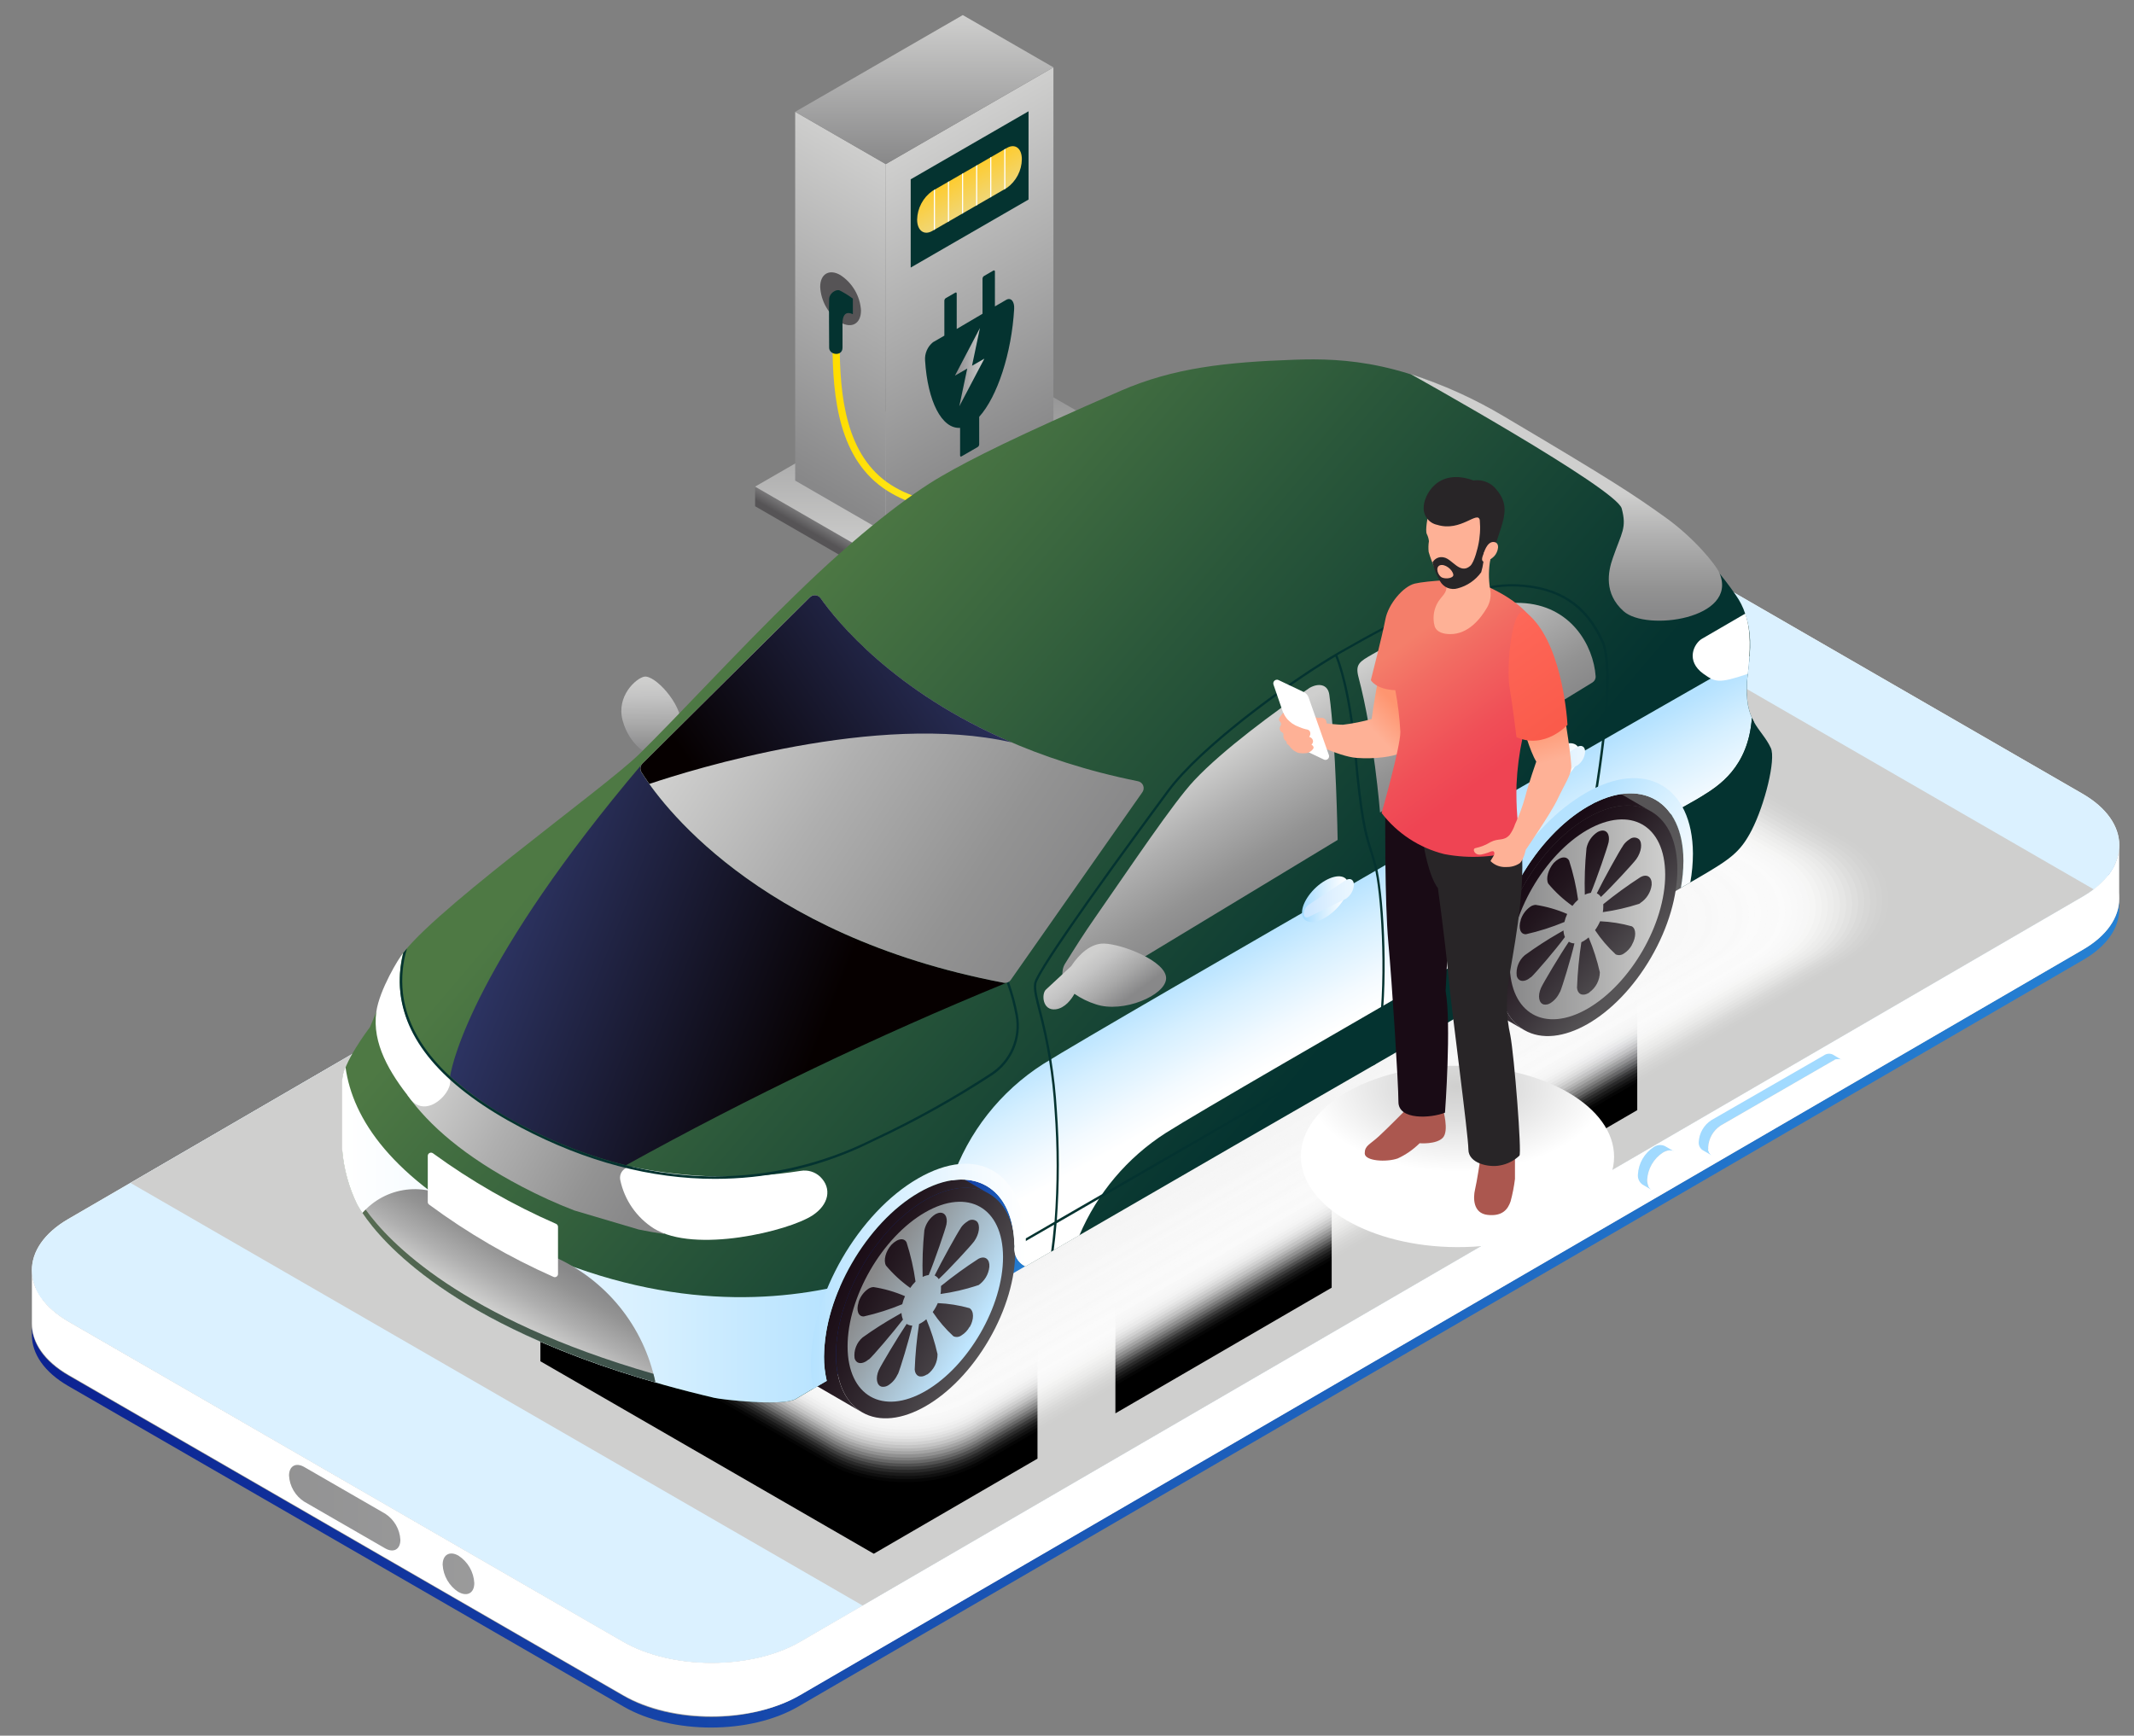 <svg width="134" height="109" viewBox="0 0 134 109" fill="none" xmlns="http://www.w3.org/2000/svg">
<rect x="0" y="0" width="134" height="109" fill="#808080" stroke="none"/>
<path d="M69.326 28.027L55.106 36.233V35L69.326 26.79V28.027Z" fill="url(#paint0_linear_1302_60506)"/>
<path d="M47.415 31.793L55.107 36.233V35L47.415 30.56V31.793Z" fill="url(#paint1_linear_1302_60506)"/>
<path d="M47.415 30.56L61.635 22.35L69.327 26.79L55.107 35L47.415 30.56Z" fill="url(#paint2_linear_1302_60506)"/>
<path d="M66.148 27.391L55.622 33.468V10.307L66.148 4.23V27.391Z" fill="url(#paint3_linear_1302_60506)"/>
<path d="M49.932 30.182L55.621 33.468V10.307L49.932 7.021V30.182Z" fill="url(#paint4_linear_1302_60506)"/>
<path d="M49.932 7.021L60.456 0.947L66.148 4.23L55.621 10.307L49.932 7.021Z" fill="url(#paint5_linear_1302_60506)"/>
<path d="M63.186 18.829L62.474 19.242V17.046C62.475 17.034 62.473 17.023 62.467 17.012C62.462 17.002 62.454 16.994 62.444 16.988C62.434 16.982 62.422 16.98 62.411 16.98C62.399 16.981 62.388 16.985 62.379 16.991L61.791 17.332C61.763 17.349 61.739 17.374 61.723 17.403C61.706 17.431 61.697 17.464 61.695 17.497V19.706L60.075 20.659V18.434C60.075 18.374 60.033 18.349 59.982 18.381L59.391 18.721C59.364 18.738 59.341 18.762 59.325 18.79C59.309 18.819 59.3 18.85 59.299 18.883V21.079L58.584 21.492C58.415 21.629 58.282 21.804 58.196 22.003C58.109 22.203 58.072 22.42 58.088 22.636C58.25 25.214 59.137 26.943 60.287 26.87V28.605C60.287 28.666 60.329 28.691 60.38 28.659L61.39 28.075C61.418 28.057 61.442 28.034 61.458 28.005C61.475 27.977 61.484 27.945 61.486 27.912V26.177C62.633 24.906 63.523 22.166 63.682 19.404C63.711 18.927 63.478 18.663 63.186 18.829Z" fill="#043330"/>
<path d="M61.81 22.525L61.035 22.97L61.533 20.599L59.963 23.593L60.736 23.145L60.237 25.516L61.81 22.525Z" fill="url(#paint6_linear_1302_60506)"/>
<path d="M64.585 12.532L57.185 16.804V11.261L64.585 6.989V12.532Z" fill="#043330"/>
<path d="M63.227 11.798L58.542 14.503C58.028 14.802 57.589 14.481 57.589 13.791C57.597 13.438 57.687 13.092 57.853 12.78C58.018 12.468 58.254 12.199 58.542 11.995L63.227 9.29C63.745 8.995 64.165 9.313 64.165 10.002C64.16 10.354 64.072 10.7 63.909 11.011C63.746 11.323 63.513 11.593 63.227 11.798Z" fill="url(#paint7_linear_1302_60506)"/>
<path d="M58.638 11.941V14.446L58.711 14.404V11.897L58.638 11.941Z" fill="white"/>
<path d="M59.524 11.429V13.937L59.594 13.896V11.388L59.524 11.429Z" fill="white"/>
<path d="M60.408 10.921V13.425L60.478 13.384V10.876L60.408 10.921Z" fill="white"/>
<path d="M61.292 10.406V12.914L61.365 12.876V10.368L61.292 10.406Z" fill="white"/>
<path d="M62.175 9.897V12.405L62.248 12.364V9.856L62.175 9.897Z" fill="white"/>
<path d="M63.059 9.386V11.893L63.132 11.852V9.348L63.059 9.386Z" fill="white"/>
<path d="M54.064 19.499C54.064 20.323 53.486 20.656 52.774 20.246C52.404 20 52.096 19.67 51.875 19.284C51.654 18.898 51.527 18.465 51.502 18.021C51.502 17.198 52.078 16.868 52.774 17.278C53.147 17.522 53.458 17.85 53.682 18.235C53.907 18.621 54.037 19.054 54.064 19.499Z" fill="#565456"/>
<path d="M63.94 30.83C61.6 31.437 58.692 32.187 55.952 30.455C53.111 28.637 52.726 24.906 52.726 21.492H52.275C52.275 25.026 52.685 28.901 55.714 30.821C58.619 32.654 61.629 31.876 64.051 31.25C64.726 31.061 65.44 31.063 66.113 31.256C66.787 31.45 67.394 31.828 67.865 32.346L68.211 32.06C67.684 31.478 67.005 31.055 66.25 30.837C65.496 30.62 64.695 30.617 63.94 30.83Z" fill="url(#paint8_linear_1302_60506)"/>
<path d="M53.553 19.731V18.752C53.291 18.558 53.013 18.386 52.723 18.238C52.475 18.148 52.087 18.428 52.065 18.759C52.043 19.089 52.065 21.365 52.065 21.835C52.065 22.306 52.904 22.404 52.904 21.835C52.904 21.266 52.904 20.764 52.904 20.564C52.904 20.364 52.812 19.388 53.553 19.731Z" fill="#043330"/>
<path d="M130.819 59.607L50.117 106.504C47.104 108.255 42.2 108.258 39.164 106.504L4.291 86.372C2.763 85.489 2 84.332 2.003 83.175V83.848C2.003 85.005 2.763 86.162 4.288 87.043L39.161 107.178C42.197 108.929 47.107 108.929 50.117 107.178L130.819 60.278C132.316 59.407 133.066 58.269 133.069 57.128V56.457C133.069 57.595 132.319 58.736 130.819 59.607Z" fill="url(#paint9_linear_1302_60506)"/>
<path d="M130.784 53.26C133.82 55.014 133.835 57.853 130.819 59.617L50.117 106.504C47.104 108.255 42.2 108.258 39.165 106.504L4.292 86.372C1.256 84.618 1.24 81.776 4.254 80.015L84.955 33.128C87.972 31.374 92.876 31.377 95.911 33.128L130.784 53.26Z" fill="url(#paint10_linear_1302_60506)"/>
<path d="M130.565 49.961L95.762 29.877C92.79 28.163 87.975 28.163 85.022 29.877L4.482 76.672C3.017 77.523 2.283 78.639 2.28 79.758L2.257 83.114C2.257 81.995 2.995 80.889 4.46 80.025L85.012 33.22C87.965 31.504 92.78 31.504 95.752 33.22L130.555 53.314C132.052 54.178 132.78 55.313 132.78 56.445V53.091C132.805 51.957 132.062 50.822 130.565 49.961Z" fill="url(#paint11_linear_1302_60506)"/>
<path d="M130.762 49.846L95.955 29.75C92.876 27.973 87.885 27.973 84.831 29.75L4.285 76.557C1.227 78.334 1.243 81.226 4.323 83.003L39.126 103.097C42.203 104.873 47.196 104.873 50.25 103.097L130.797 56.292C133.841 54.512 133.841 51.623 130.762 49.846ZM130.599 56.178L50.057 102.979C47.107 104.692 42.292 104.692 39.32 102.979L4.514 82.889C1.545 81.175 1.529 78.385 4.479 76.672L85.022 29.877C87.974 28.163 92.79 28.163 95.761 29.877L130.565 49.973C133.524 51.674 133.552 54.465 130.599 56.178Z" fill="white"/>
<path d="M130.797 56.292L50.251 103.097C47.193 104.873 42.2 104.873 39.126 103.097L4.323 83.003C2.772 82.107 2 80.931 2.003 79.758V83.111C2.003 84.287 2.772 85.463 4.323 86.359L39.126 106.453C42.206 108.23 47.196 108.23 50.251 106.453L130.787 59.645C132.306 58.765 133.066 57.605 133.069 56.445V53.091C133.075 54.248 132.316 55.408 130.797 56.292ZM24.188 97.239L19.102 94.305C18.826 94.127 18.595 93.886 18.429 93.601C18.263 93.317 18.167 92.997 18.149 92.668C18.149 92.068 18.578 91.826 19.102 92.128L24.188 95.062C24.464 95.24 24.695 95.482 24.86 95.766C25.026 96.051 25.122 96.37 25.141 96.699C25.141 97.299 24.719 97.544 24.188 97.239ZM28.784 99.979C28.496 99.791 28.257 99.538 28.085 99.24C27.913 98.942 27.814 98.609 27.795 98.266C27.795 97.63 28.244 97.382 28.79 97.697C29.079 97.884 29.319 98.137 29.491 98.434C29.663 98.732 29.763 99.066 29.782 99.41C29.788 100.039 29.343 100.293 28.793 99.979H28.784ZM104.127 74.418C103.631 74.707 103.224 74.475 103.224 73.903C103.241 73.592 103.331 73.29 103.486 73.02C103.642 72.751 103.859 72.522 104.121 72.352C104.616 72.066 105.02 72.295 105.023 72.867C105.007 73.177 104.919 73.479 104.765 73.748C104.611 74.018 104.395 74.247 104.136 74.418H104.127ZM114.616 68.325L107.906 72.197C107.49 72.438 107.15 72.244 107.15 71.767C107.162 71.506 107.237 71.252 107.367 71.025C107.498 70.799 107.68 70.606 107.9 70.464L114.609 66.59C115.026 66.348 115.366 66.542 115.366 67.022C115.357 67.283 115.286 67.537 115.16 67.765C115.034 67.993 114.857 68.189 114.641 68.335L114.616 68.325Z" fill="white"/>
<path d="M115.089 66.228C114.998 66.185 114.898 66.167 114.799 66.177C114.699 66.186 114.604 66.223 114.523 66.282L107.461 70.347C107.23 70.496 107.038 70.698 106.901 70.935C106.763 71.173 106.684 71.439 106.669 71.713C106.66 71.811 106.677 71.909 106.718 71.999C106.758 72.088 106.822 72.165 106.901 72.222L107.483 72.559C107.404 72.502 107.341 72.426 107.301 72.337C107.26 72.248 107.244 72.15 107.254 72.053C107.268 71.779 107.347 71.512 107.484 71.274C107.621 71.036 107.812 70.834 108.042 70.684L115.089 66.622C115.169 66.563 115.263 66.527 115.362 66.517C115.461 66.507 115.561 66.523 115.651 66.564L115.089 66.228Z" fill="#A1DAFF"/>
<path d="M115.089 66.622C115.524 66.367 115.88 66.571 115.884 67.073C115.869 67.347 115.79 67.614 115.652 67.851C115.515 68.089 115.323 68.291 115.092 68.44L108.055 72.505C107.617 72.756 107.261 72.556 107.261 72.053C107.275 71.779 107.354 71.512 107.491 71.274C107.628 71.036 107.819 70.834 108.049 70.684L115.089 66.622Z" fill="white"/>
<path d="M104.543 71.974C104.43 71.921 104.305 71.9 104.181 71.911C104.057 71.923 103.939 71.968 103.838 72.041C103.549 72.229 103.309 72.482 103.138 72.78C102.966 73.079 102.867 73.413 102.849 73.757C102.837 73.879 102.857 74.002 102.908 74.114C102.959 74.225 103.038 74.322 103.138 74.393L103.72 74.73C103.62 74.659 103.54 74.563 103.489 74.451C103.439 74.339 103.418 74.216 103.431 74.094C103.45 73.751 103.549 73.416 103.722 73.119C103.894 72.821 104.134 72.568 104.422 72.381C104.523 72.307 104.642 72.262 104.766 72.25C104.89 72.238 105.015 72.259 105.128 72.311L104.543 71.974Z" fill="#A1DAFF"/>
<path d="M104.422 72.381C104.969 72.063 105.414 72.317 105.417 72.95C105.398 73.293 105.299 73.627 105.127 73.924C104.956 74.222 104.716 74.475 104.429 74.663C103.879 74.981 103.434 74.723 103.431 74.094C103.45 73.751 103.549 73.416 103.722 73.119C103.894 72.821 104.134 72.568 104.422 72.381Z" fill="white"/>
<path d="M130.762 49.846L95.955 29.75C92.876 27.973 87.885 27.973 84.831 29.75L4.285 76.557C1.227 78.334 1.243 81.226 4.323 83.003L39.126 103.097C42.206 104.873 47.196 104.873 50.25 103.097L130.797 56.292C133.841 54.512 133.841 51.623 130.762 49.846Z" fill="#DBF1FF"/>
<path d="M131.464 55.847L85.6 29.359C85.333 29.479 85.072 29.61 84.828 29.75L8.191 74.288L54.16 100.827L130.796 56.292C131.027 56.156 131.25 56.007 131.464 55.847Z" fill="url(#paint12_linear_1302_60506)"/>
<path style="mix-blend-mode:screen" d="M33.933 56.489V85.489L54.868 97.576L65.147 91.604V38.35L33.933 56.489Z" fill="url(#paint13_linear_1302_60506)"/>
<path style="mix-blend-mode:screen" d="M91.232 28.948V76.443L102.808 69.717V35.633L91.232 28.948Z" fill="url(#paint14_linear_1302_60506)"/>
<path style="mix-blend-mode:screen" d="M70.039 35.505V88.759L83.62 80.867V27.614L70.039 35.505Z" fill="url(#paint15_linear_1302_60506)"/>
<path d="M93.158 30.21C93.606 30.468 93.606 30.887 93.158 31.145C92.909 31.273 92.632 31.34 92.351 31.34C92.07 31.34 91.793 31.273 91.544 31.145C91.096 30.887 91.096 30.468 91.544 30.21C91.794 30.084 92.07 30.018 92.351 30.018C92.631 30.018 92.908 30.084 93.158 30.21ZM92.17 30.398C92.247 30.437 92.333 30.457 92.419 30.457C92.506 30.457 92.591 30.437 92.669 30.398C92.699 30.388 92.725 30.368 92.744 30.342C92.763 30.316 92.773 30.285 92.773 30.253C92.773 30.221 92.763 30.19 92.744 30.164C92.725 30.138 92.699 30.119 92.669 30.109C92.592 30.07 92.507 30.049 92.421 30.049C92.335 30.049 92.25 30.07 92.173 30.109C92.143 30.119 92.116 30.138 92.098 30.164C92.079 30.19 92.069 30.221 92.069 30.253C92.069 30.285 92.079 30.316 92.098 30.342C92.116 30.368 92.143 30.388 92.173 30.398H92.17Z" fill="url(#paint16_linear_1302_60506)"/>
<path d="M93.444 30.032C94.061 30.388 94.08 30.967 93.444 31.323C93.1 31.498 92.719 31.589 92.332 31.589C91.945 31.589 91.564 31.498 91.219 31.323C90.603 30.967 90.6 30.388 91.219 30.032C91.564 29.857 91.945 29.765 92.332 29.765C92.719 29.765 93.1 29.857 93.444 30.032ZM91.537 31.145C91.788 31.275 92.065 31.343 92.347 31.344C92.629 31.344 92.907 31.277 93.158 31.148C93.603 30.89 93.603 30.471 93.158 30.213C92.908 30.087 92.63 30.02 92.349 30.02C92.068 30.02 91.791 30.087 91.54 30.213C91.099 30.471 91.099 30.89 91.54 31.148L91.537 31.145Z" fill="white"/>
<g style="mix-blend-mode:multiply">
<path opacity="0.02" d="M84.211 39.904C85.683 39.104 87.338 38.699 89.014 38.728C90.242 38.727 91.461 38.942 92.615 39.364C93.033 39.517 93.437 39.705 93.823 39.927L116.103 52.761C117.676 53.67 118.579 55.027 118.582 56.489C118.585 57.951 117.692 59.299 116.135 60.205L61.616 91.902C60.142 92.7 58.487 93.104 56.81 93.075C55.582 93.083 54.362 92.874 53.206 92.459C52.79 92.304 52.387 92.116 52.002 91.896L29.718 79.03C28.148 78.124 27.245 76.764 27.242 75.302C27.239 73.84 28.132 72.492 29.689 71.586L84.211 39.904Z" fill="white"/>
<path opacity="0.04" d="M84.059 40.047C85.52 39.252 87.163 38.85 88.826 38.881C90.046 38.875 91.257 39.084 92.405 39.498C92.819 39.652 93.22 39.84 93.603 40.06L115.741 52.84C117.298 53.74 118.191 55.084 118.194 56.53C118.197 57.977 117.314 59.308 115.772 60.205L61.575 91.718C60.113 92.512 58.47 92.912 56.807 92.881C55.587 92.889 54.376 92.68 53.228 92.265C52.815 92.11 52.414 91.923 52.03 91.705L29.887 78.922C28.329 78.022 27.436 76.678 27.436 75.232C27.436 73.786 28.32 72.467 29.858 71.558L84.059 40.047Z" fill="white"/>
<path opacity="0.05" d="M83.909 40.213C85.364 39.423 86.999 39.025 88.654 39.059C89.865 39.054 91.067 39.263 92.204 39.675C92.615 39.83 93.013 40.017 93.393 40.235L115.407 52.932C116.948 53.822 117.832 55.157 117.835 56.584C117.838 58.011 116.964 59.331 115.435 60.221L61.536 91.537C60.081 92.326 58.446 92.724 56.791 92.691C55.58 92.697 54.377 92.488 53.238 92.074C52.827 91.92 52.429 91.733 52.049 91.515L30.055 78.801C28.51 77.911 27.63 76.576 27.627 75.152C27.623 73.728 28.497 72.403 30.026 71.513L83.909 40.213Z" fill="#FEFEFE"/>
<path opacity="0.07" d="M83.76 40.365C85.204 39.58 86.829 39.185 88.473 39.218C89.676 39.214 90.871 39.424 92.001 39.838C92.408 39.99 92.802 40.175 93.18 40.391L115.035 53.009C116.563 53.892 117.434 55.208 117.437 56.619C117.441 58.031 116.576 59.337 115.063 60.217L61.498 91.349C60.053 92.134 58.429 92.528 56.785 92.494C55.581 92.498 54.385 92.289 53.254 91.877C52.846 91.723 52.452 91.537 52.074 91.321L30.226 78.706C28.698 77.822 27.823 76.506 27.82 75.095C27.817 73.684 28.682 72.374 30.198 71.497L83.76 40.365Z" fill="#FEFEFE"/>
<path opacity="0.09" d="M83.623 40.521C85.058 39.742 86.672 39.351 88.305 39.386C89.498 39.389 90.682 39.604 91.801 40.022C92.205 40.172 92.597 40.356 92.97 40.572L114.679 53.079C116.192 53.953 117.056 55.253 117.056 56.651C117.056 58.05 116.204 59.337 114.707 60.208L61.46 91.165C60.024 91.945 58.409 92.336 56.775 92.3C55.582 92.303 54.399 92.094 53.279 91.683C52.874 91.53 52.482 91.345 52.106 91.13L30.398 78.598C28.885 77.724 28.024 76.421 28.02 75.025C28.017 73.63 28.872 72.336 30.369 71.466L83.623 40.521Z" fill="#FEFEFE"/>
<path opacity="0.11" d="M83.457 40.683C84.884 39.908 86.488 39.52 88.111 39.558C89.298 39.555 90.477 39.764 91.591 40.175C91.992 40.328 92.381 40.511 92.754 40.724L114.319 53.177C115.82 54.042 116.675 55.329 116.675 56.712C116.675 58.094 115.836 59.365 114.351 60.23L61.422 90.981C59.995 91.756 58.389 92.144 56.766 92.106C55.578 92.11 54.399 91.901 53.285 91.489C52.884 91.337 52.495 91.153 52.122 90.939L30.544 78.487C29.047 77.622 28.192 76.335 28.189 74.955C28.186 73.576 29.031 72.298 30.515 71.437L83.457 40.683Z" fill="#FEFEFE"/>
<path opacity="0.13" d="M83.305 40.829C84.726 40.067 86.321 39.688 87.933 39.73C89.113 39.734 90.283 39.95 91.388 40.365C91.785 40.518 92.171 40.701 92.541 40.912L113.963 53.282C115.448 54.137 116.293 55.412 116.296 56.778C116.3 58.145 115.464 59.404 113.995 60.259L61.374 90.799C59.957 91.567 58.364 91.951 56.753 91.915C55.572 91.916 54.401 91.706 53.295 91.295C52.897 91.143 52.511 90.96 52.141 90.749L30.725 78.379C29.241 77.523 28.395 76.249 28.395 74.882C28.395 73.516 29.228 72.257 30.697 71.386L83.305 40.829Z" fill="#FEFEFE"/>
<path opacity="0.14" d="M83.159 41.001C84.567 40.233 86.151 39.846 87.755 39.879C88.928 39.884 90.091 40.099 91.188 40.515C91.582 40.667 91.965 40.849 92.332 41.058L113.611 53.346C115.079 54.191 115.915 55.453 115.918 56.801C115.922 58.148 115.095 59.394 113.639 60.239L61.343 90.615C59.934 91.377 58.351 91.759 56.75 91.721C55.578 91.722 54.415 91.512 53.317 91.102C52.922 90.95 52.539 90.767 52.173 90.555L30.878 78.27C29.413 77.422 28.577 76.163 28.574 74.816C28.571 73.468 29.397 72.219 30.853 71.373L83.159 41.001Z" fill="#FDFDFD"/>
<path opacity="0.16" d="M83.01 41.138C84.409 40.383 85.981 40.007 87.57 40.047C88.735 40.052 89.889 40.267 90.978 40.683C91.37 40.834 91.75 41.015 92.115 41.223L113.252 53.428C114.704 54.267 115.531 55.51 115.534 56.842C115.537 58.174 114.72 59.407 113.28 60.246L61.304 90.44C59.905 91.199 58.331 91.577 56.74 91.537C55.576 91.531 54.422 91.315 53.333 90.901C52.941 90.749 52.56 90.567 52.195 90.358L31.059 78.156C29.607 77.317 28.78 76.071 28.78 74.739C28.78 73.407 29.594 72.174 31.034 71.338L83.01 41.138Z" fill="#FDFDFD"/>
<path opacity="0.18" d="M82.86 41.293C84.249 40.541 85.811 40.166 87.389 40.206C88.546 40.207 89.692 40.417 90.774 40.826C91.163 40.979 91.54 41.159 91.903 41.366L112.896 53.489C114.335 54.318 115.152 55.548 115.152 56.864C115.152 58.18 114.348 59.407 112.927 60.227L61.266 90.246C59.876 90.998 58.314 91.373 56.734 91.334C55.578 91.332 54.431 91.123 53.349 90.714C52.96 90.562 52.583 90.382 52.221 90.173L31.244 78.051C29.804 77.222 28.99 75.992 28.987 74.676C28.984 73.36 29.791 72.133 31.212 71.313L82.86 41.293Z" fill="#FDFDFD"/>
<path opacity="0.2" d="M82.708 41.449C84.088 40.699 85.641 40.325 87.212 40.365C88.36 40.371 89.497 40.587 90.568 41.001C90.955 41.151 91.33 41.331 91.69 41.538L112.546 53.568C113.97 54.388 114.771 55.605 114.771 56.905C114.771 58.205 113.976 59.407 112.568 60.227L61.228 90.062C59.848 90.81 58.294 91.182 56.725 91.14C55.577 91.137 54.438 90.927 53.365 90.52C52.98 90.367 52.606 90.188 52.246 89.983L31.396 77.943C29.972 77.123 29.171 75.906 29.171 74.609C29.171 73.312 29.969 72.104 31.377 71.284L82.708 41.449Z" fill="#FDFDFD"/>
<path opacity="0.21" d="M82.558 41.602C83.93 40.861 85.472 40.494 87.03 40.537C88.171 40.543 89.301 40.758 90.364 41.172C90.747 41.324 91.119 41.502 91.477 41.706L112.184 53.663C113.592 54.474 114.389 55.675 114.389 56.959C114.389 58.243 113.604 59.432 112.212 60.243L61.19 89.897C59.817 90.638 58.274 91.005 56.715 90.962C55.575 90.959 54.445 90.749 53.381 90.342C52.998 90.189 52.626 90.011 52.268 89.808L31.561 77.835C30.153 77.021 29.355 75.82 29.355 74.539C29.355 73.258 30.14 72.063 31.536 71.253L82.558 41.602Z" fill="#FDFDFD"/>
<path opacity="0.23" d="M82.409 41.757C83.773 41.019 85.308 40.654 86.858 40.699C87.992 40.707 89.114 40.922 90.17 41.335C90.55 41.485 90.919 41.663 91.273 41.865L111.828 53.714C113.22 54.519 114.008 55.704 114.011 56.972C114.014 58.24 113.236 59.413 111.856 60.217L61.149 89.697C59.785 90.435 58.249 90.799 56.699 90.752C55.566 90.749 54.444 90.539 53.387 90.132C53.007 89.98 52.639 89.802 52.284 89.598L31.72 77.727C30.328 76.923 29.54 75.734 29.537 74.469C29.534 73.204 30.312 72.025 31.695 71.224L82.409 41.757Z" fill="#FCFCFC"/>
<path opacity="0.25" d="M82.259 41.91C83.612 41.179 85.134 40.819 86.671 40.864C87.795 40.873 88.908 41.089 89.954 41.5C90.331 41.652 90.698 41.829 91.051 42.031L111.472 53.819C112.848 54.617 113.627 55.79 113.63 57.042C113.633 58.294 112.864 59.435 111.497 60.23L61.11 89.512C59.758 90.243 58.236 90.604 56.699 90.558C55.581 90.555 54.472 90.348 53.428 89.948C53.052 89.796 52.687 89.619 52.335 89.417L31.914 77.628C30.535 76.831 29.756 75.658 29.756 74.409C29.756 73.16 30.522 71.996 31.885 71.202L82.259 41.91Z" fill="#FCFCFC"/>
<path opacity="0.27" d="M82.107 42.066C83.448 41.34 84.959 40.983 86.483 41.029C88.009 41.02 89.509 41.416 90.831 42.177L111.109 53.883C112.473 54.671 113.239 55.831 113.242 57.061C113.245 58.291 112.485 59.445 111.135 60.239L61.072 89.328C59.729 90.055 58.216 90.412 56.689 90.364C55.573 90.36 54.468 90.15 53.428 89.744C53.054 89.594 52.691 89.417 52.341 89.217L32.063 77.508C30.7 76.722 29.934 75.562 29.931 74.329C29.927 73.096 30.687 71.945 32.038 71.151L82.107 42.066Z" fill="#FCFCFC"/>
<path opacity="0.29" d="M81.957 42.218C83.292 41.499 84.793 41.145 86.308 41.192C87.417 41.202 88.514 41.417 89.544 41.827C89.915 41.976 90.275 42.152 90.621 42.352L110.756 53.975C112.107 54.754 112.867 55.898 112.867 57.118C112.867 58.339 112.12 59.47 110.785 60.246L61.034 89.169C59.7 89.891 58.199 90.245 56.683 90.196C55.574 90.19 54.476 89.98 53.444 89.576C53.074 89.425 52.714 89.25 52.367 89.051L32.232 77.425C30.884 76.646 30.125 75.502 30.125 74.285C30.125 73.067 30.871 71.933 32.206 71.157L81.957 42.218Z" fill="#FCFCFC"/>
<path opacity="0.3" d="M81.808 42.374C83.133 41.659 84.623 41.308 86.127 41.357C87.229 41.367 88.319 41.583 89.341 41.992C89.709 42.141 90.065 42.315 90.409 42.514L110.401 54.032C111.736 54.804 112.486 55.939 112.486 57.134C112.486 58.329 111.748 59.458 110.429 60.224L60.996 88.959C59.671 89.675 58.179 90.026 56.674 89.976C55.573 89.971 54.484 89.761 53.46 89.356C53.093 89.207 52.736 89.031 52.392 88.832L32.4 77.291C31.066 76.522 30.319 75.384 30.315 74.189C30.312 72.994 31.053 71.869 32.375 71.1L81.808 42.374Z" fill="#FCFCFC"/>
<path opacity="0.32" d="M81.659 42.53C82.974 41.818 84.455 41.47 85.95 41.522C87.039 41.535 88.117 41.751 89.128 42.158C89.492 42.309 89.845 42.483 90.186 42.679L110.035 54.137C111.354 54.9 112.095 56.016 112.098 57.201C112.101 58.387 111.367 59.493 110.064 60.249L60.955 88.778C59.639 89.487 58.158 89.834 56.664 89.786C55.574 89.772 54.497 89.557 53.486 89.15C53.121 88.999 52.766 88.825 52.424 88.629L32.575 77.187C31.259 76.424 30.519 75.308 30.516 74.123C30.512 72.937 31.247 71.834 32.553 71.075L81.659 42.53Z" fill="#FBFBFB"/>
<path opacity="0.34" d="M81.51 42.682C82.815 41.977 84.285 41.633 85.769 41.684C86.853 41.696 87.926 41.912 88.931 42.32C89.293 42.469 89.644 42.643 89.983 42.838L109.689 54.213C110.992 54.967 111.723 56.069 111.726 57.239C111.729 58.409 111.008 59.499 109.718 60.246L60.917 88.594C59.611 89.298 58.141 89.643 56.658 89.592C55.568 89.58 54.49 89.364 53.48 88.956C53.118 88.806 52.767 88.633 52.428 88.438L32.722 77.063C31.419 76.309 30.688 75.207 30.688 74.04C30.688 72.874 31.406 71.777 32.696 71.027L81.51 42.682Z" fill="#FBFBFB"/>
<path opacity="0.36" d="M81.357 42.838C82.654 42.138 84.114 41.797 85.587 41.849C86.665 41.861 87.73 42.077 88.727 42.485C89.085 42.634 89.434 42.806 89.77 43L109.333 54.293C110.623 55.037 111.341 56.124 111.345 57.277C111.348 58.431 110.636 59.502 109.358 60.249L60.879 88.409C59.581 89.108 58.121 89.449 56.648 89.398C55.571 89.383 54.506 89.167 53.508 88.762C53.15 88.612 52.802 88.44 52.465 88.247L32.903 76.951C31.612 76.208 30.894 75.124 30.891 73.97C30.887 72.816 31.603 71.745 32.877 70.998L81.357 42.838Z" fill="#FBFBFB"/>
<path opacity="0.38" d="M81.207 42.991C82.495 42.297 83.945 41.96 85.406 42.015C86.476 42.027 87.535 42.242 88.524 42.651C88.879 42.799 89.224 42.969 89.557 43.162L108.977 54.35C110.248 55.087 110.96 56.158 110.963 57.296C110.967 58.434 110.264 59.496 109.002 60.227L60.84 88.225C59.552 88.92 58.102 89.258 56.639 89.204C55.57 89.189 54.513 88.973 53.524 88.568C53.169 88.418 52.823 88.247 52.488 88.057L33.087 76.856C31.816 76.122 31.101 75.051 31.101 73.913C31.101 72.775 31.8 71.713 33.062 70.979L81.207 42.991Z" fill="#FBFBFB"/>
<path opacity="0.39" d="M81.058 43.146C82.337 42.457 83.776 42.122 85.228 42.177C86.289 42.192 87.337 42.407 88.317 42.813C88.67 42.962 89.013 43.133 89.344 43.324L108.621 54.449C109.892 55.176 110.582 56.235 110.582 57.354C110.582 58.472 109.892 59.524 108.646 60.246L60.802 88.041C59.524 88.73 58.084 89.065 56.632 89.01C55.571 88.995 54.521 88.78 53.54 88.374C53.188 88.225 52.845 88.054 52.513 87.863L33.236 76.738C31.965 76.011 31.279 74.955 31.275 73.833C31.272 72.711 31.968 71.666 33.214 70.941L81.058 43.146Z" fill="#FBFBFB"/>
<path opacity="0.41" d="M80.909 43.299C82.176 42.618 83.603 42.288 85.041 42.345C86.094 42.36 87.135 42.576 88.108 42.981C88.457 43.13 88.796 43.3 89.125 43.49L108.259 54.534C109.501 55.253 110.194 56.295 110.194 57.395C110.194 58.495 109.514 59.534 108.287 60.255L60.761 87.875C59.493 88.554 58.067 88.883 56.629 88.829C55.576 88.814 54.535 88.598 53.562 88.193C53.213 88.044 52.874 87.874 52.545 87.685L33.405 76.64C32.162 75.922 31.469 74.879 31.469 73.779C31.469 72.68 32.149 71.64 33.376 70.919L80.909 43.299Z" fill="#FAFAFA"/>
<path opacity="0.43" d="M80.762 43.455C82.022 42.775 83.442 42.445 84.872 42.501C85.917 42.516 86.95 42.731 87.914 43.137C88.26 43.286 88.597 43.455 88.924 43.642L107.915 54.604C109.142 55.313 109.822 56.343 109.822 57.433C109.822 58.523 109.148 59.54 107.934 60.246L60.739 87.675C59.479 88.354 58.06 88.684 56.629 88.629C55.584 88.612 54.552 88.397 53.587 87.993C53.242 87.844 52.906 87.676 52.58 87.488L33.589 76.522C32.359 75.814 31.682 74.787 31.682 73.697C31.682 72.606 32.353 71.59 33.57 70.884L80.762 43.455Z" fill="#FAFAFA"/>
<path opacity="0.45" d="M80.607 43.607C81.858 42.937 83.266 42.614 84.684 42.669C85.722 42.686 86.748 42.902 87.704 43.305C88.048 43.45 88.383 43.614 88.708 43.798L107.553 54.668C108.767 55.37 109.438 56.384 109.441 57.455C109.444 58.526 108.777 59.534 107.578 60.23L60.685 87.491C59.436 88.169 58.027 88.499 56.607 88.444C55.569 88.426 54.544 88.211 53.587 87.809C53.245 87.659 52.911 87.491 52.586 87.306L33.739 76.424C32.528 75.725 31.854 74.711 31.851 73.636C31.847 72.562 32.515 71.561 33.716 70.862L80.607 43.607Z" fill="#FAFAFA"/>
<path opacity="0.46" d="M80.445 43.763C81.687 43.096 83.085 42.776 84.494 42.835C85.523 42.853 86.54 43.069 87.488 43.471C87.827 43.62 88.158 43.788 88.48 43.973L107.181 54.779C108.383 55.472 109.044 56.473 109.047 57.528C109.05 58.584 108.411 59.575 107.207 60.265L60.647 87.306C59.407 87.972 58.012 88.292 56.607 88.235C55.578 88.217 54.561 88.001 53.613 87.599C53.274 87.451 52.943 87.284 52.621 87.1L33.917 76.293C32.718 75.601 32.054 74.603 32.054 73.544C32.054 72.486 32.69 71.501 33.895 70.811L80.445 43.763Z" fill="#FAFAFA"/>
<path opacity="0.48" d="M80.308 43.919C81.54 43.256 82.928 42.938 84.326 43C85.347 43.018 86.355 43.234 87.294 43.636C87.63 43.783 87.958 43.949 88.276 44.132L106.825 54.836C108.011 55.52 108.665 56.505 108.665 57.547C108.665 58.59 108.03 59.562 106.851 60.243L60.609 87.122C59.376 87.785 57.986 88.102 56.588 88.041C55.567 88.023 54.559 87.807 53.619 87.405C53.283 87.258 52.955 87.091 52.637 86.906L34.076 76.192C32.89 75.508 32.239 74.523 32.235 73.484C32.232 72.445 32.871 71.466 34.05 70.785L80.308 43.919Z" fill="#FAFAFA"/>
<path opacity="0.5" d="M80.159 44.071C81.381 43.415 82.758 43.101 84.144 43.162C85.158 43.181 86.159 43.397 87.091 43.798C87.423 43.945 87.748 44.109 88.063 44.291L106.482 54.925C107.651 55.599 108.297 56.572 108.297 57.595C108.297 58.619 107.661 59.582 106.507 60.252L60.57 86.951C59.347 87.608 57.969 87.922 56.581 87.859C55.567 87.842 54.566 87.626 53.635 87.224C53.301 87.076 52.976 86.91 52.659 86.728L34.225 76.096C33.058 75.419 32.413 74.45 32.413 73.427C32.413 72.403 33.049 71.44 34.203 70.766L80.159 44.071Z" fill="#FAFAFA"/>
<path opacity="0.52" d="M80.006 44.227C81.063 43.684 82.227 43.378 83.415 43.331C84.603 43.283 85.787 43.496 86.884 43.954C87.094 44.03 87.669 44.341 87.837 44.443L106.126 54.986C107.279 55.653 107.915 56.61 107.915 57.617C107.915 58.625 107.279 59.572 106.151 60.233L60.532 86.769C59.317 87.419 57.949 87.729 56.572 87.666C55.566 87.644 54.574 87.429 53.651 87.03C53.441 86.951 52.866 86.642 52.697 86.537L34.422 75.985C33.268 75.321 32.636 74.364 32.632 73.357C32.629 72.349 33.268 71.402 34.4 70.738L80.006 44.227Z" fill="#F9F9F9"/>
<path opacity="0.54" d="M79.857 44.38C80.907 43.843 82.061 43.541 83.24 43.495C84.418 43.45 85.592 43.661 86.681 44.116C86.881 44.192 87.463 44.507 87.634 44.605L105.767 55.075C106.905 55.733 107.531 56.664 107.534 57.665C107.537 58.666 106.917 59.591 105.792 60.246L60.491 86.572C59.285 87.217 57.928 87.525 56.562 87.462C55.565 87.44 54.582 87.224 53.667 86.827C53.467 86.75 52.882 86.436 52.714 86.337L34.581 75.868C33.443 75.21 32.817 74.278 32.817 73.277C32.817 72.276 33.43 71.351 34.559 70.696L79.857 44.38Z" fill="#F9F9F9"/>
<path opacity="0.55" d="M79.707 44.535C80.902 43.894 82.249 43.59 83.604 43.655C84.589 43.679 85.561 43.895 86.464 44.291C86.655 44.364 87.243 44.681 87.418 44.777L105.407 55.164C106.532 55.799 107.146 56.753 107.149 57.706C107.152 58.66 106.542 59.613 105.433 60.249L60.453 86.388C59.257 87.029 57.91 87.333 56.556 87.268C55.57 87.245 54.598 87.029 53.695 86.633C53.501 86.56 52.913 86.242 52.742 86.146L34.755 75.76C33.63 75.124 33.014 74.17 33.014 73.217C33.014 72.263 33.621 71.31 34.733 70.674L79.707 44.535Z" fill="#F9F9F9"/>
<path opacity="0.57" d="M79.558 44.688C80.591 44.16 81.728 43.865 82.887 43.823C84.047 43.781 85.202 43.994 86.27 44.446C86.458 44.513 87.049 44.837 87.224 44.929L105.07 55.234C106.18 55.869 106.784 56.788 106.787 57.748C106.79 58.708 106.189 59.61 105.093 60.246L60.421 86.204C59.388 86.734 58.251 87.031 57.09 87.073C55.929 87.115 54.774 86.902 53.705 86.448C53.517 86.378 52.926 86.057 52.751 85.962L34.905 75.661C33.796 75.025 33.192 74.107 33.188 73.147C33.185 72.187 33.786 71.284 34.883 70.645L79.558 44.688Z" fill="#F9F9F9"/>
<path opacity="0.59" d="M79.405 44.843C80.432 44.317 81.563 44.023 82.716 43.983C83.87 43.943 85.018 44.157 86.08 44.611C86.258 44.675 86.855 45.002 87.011 45.091L104.702 55.303C105.795 55.939 106.393 56.836 106.393 57.776C106.393 58.717 105.808 59.61 104.724 60.239L60.376 86.019C59.35 86.547 58.219 86.842 57.065 86.883C55.911 86.924 54.763 86.709 53.702 86.254C53.524 86.188 52.923 85.86 52.77 85.771L35.067 75.55C33.974 74.914 33.376 74.021 33.376 73.077C33.376 72.133 33.961 71.246 35.045 70.617L79.405 44.843Z" fill="#F9F9F9"/>
<path opacity="0.61" d="M79.256 44.996C80.273 44.476 81.393 44.186 82.535 44.147C83.677 44.109 84.814 44.323 85.864 44.774C86.032 44.837 86.639 45.168 86.785 45.254L104.346 55.392C105.423 56.028 106.011 56.899 106.011 57.827C106.011 58.755 105.436 59.629 104.368 60.249L60.338 85.838C59.321 86.359 58.201 86.648 57.059 86.687C55.917 86.725 54.781 86.511 53.73 86.061C53.559 85.997 52.955 85.666 52.806 85.581L35.248 75.442C34.168 74.806 33.583 73.935 33.58 73.007C33.576 72.079 34.158 71.205 35.226 70.585L79.256 44.996Z" fill="#F8F8F8"/>
<path opacity="0.62" d="M79.106 45.152C80.115 44.636 81.225 44.349 82.358 44.312C83.49 44.275 84.617 44.489 85.657 44.939C85.819 44.999 86.433 45.336 86.572 45.416L103.99 55.472C105.051 56.085 105.63 56.956 105.63 57.868C105.63 58.781 105.064 59.639 104.012 60.249L60.297 85.654C59.288 86.17 58.178 86.457 57.045 86.493C55.913 86.53 54.786 86.316 53.746 85.867C53.584 85.806 52.971 85.469 52.831 85.39L35.413 75.327C34.352 74.714 33.773 73.843 33.773 72.934C33.773 72.025 34.339 71.16 35.394 70.55L79.106 45.152Z" fill="#F8F8F8"/>
<path opacity="0.64" d="M78.957 45.308C79.958 44.796 81.059 44.512 82.183 44.477C83.306 44.441 84.423 44.656 85.454 45.104C85.606 45.161 86.226 45.502 86.36 45.578L103.647 55.551C104.699 56.155 105.265 57.014 105.268 57.907C105.271 58.8 104.708 59.648 103.679 60.249L60.259 85.469C59.258 85.981 58.157 86.265 57.033 86.3C55.91 86.335 54.793 86.121 53.762 85.673C53.607 85.616 52.99 85.275 52.857 85.196L35.582 75.225C34.533 74.618 33.968 73.763 33.964 72.87C33.961 71.977 34.524 71.129 35.554 70.525L78.957 45.308Z" fill="#F8F8F8"/>
<path opacity="0.66" d="M78.808 45.451C79.948 44.843 81.233 44.559 82.523 44.631C83.465 44.656 84.391 44.872 85.247 45.266C85.393 45.32 86.019 45.664 86.147 45.737L103.275 55.621C104.311 56.219 104.864 57.061 104.864 57.938C104.864 58.816 104.314 59.648 103.275 60.243L60.221 85.285C59.081 85.894 57.795 86.178 56.505 86.105C55.562 86.08 54.635 85.864 53.778 85.469C53.632 85.415 53.009 85.069 52.879 84.996L35.75 75.108C34.714 74.51 34.161 73.668 34.161 72.791C34.161 71.914 34.708 71.081 35.731 70.487L78.808 45.451Z" fill="#F8F8F8"/>
<path opacity="0.68" d="M78.655 45.616C79.79 45.014 81.069 44.736 82.352 44.815C83.286 44.842 84.205 45.058 85.053 45.451C85.193 45.502 85.822 45.851 85.943 45.921L102.928 55.729C103.948 56.317 104.498 57.144 104.498 58.005C104.498 58.867 103.958 59.687 102.95 60.271L60.182 85.101C59.051 85.705 57.776 85.986 56.495 85.911C55.561 85.885 54.642 85.669 53.794 85.275C53.654 85.225 53.025 84.875 52.904 84.805L35.919 75.009C34.898 74.421 34.349 73.595 34.349 72.734C34.349 71.872 34.889 71.052 35.897 70.468L78.655 45.616Z" fill="#F8F8F8"/>
<path opacity="0.7" d="M78.506 45.768C79.627 45.17 80.892 44.894 82.161 44.971C83.088 44.997 84 45.214 84.84 45.606C84.971 45.654 85.606 46.007 85.718 46.074L102.563 55.799C103.567 56.378 104.108 57.191 104.108 58.024C104.108 58.857 103.58 59.674 102.585 60.249L60.145 84.913C59.022 85.512 57.756 85.789 56.486 85.714C55.56 85.686 54.65 85.47 53.81 85.078C53.676 85.028 53.044 84.678 52.93 84.611L36.084 74.885C35.08 74.307 34.543 73.493 34.54 72.661C34.536 71.828 35.07 71.011 36.065 70.436L78.506 45.768Z" fill="#F7F7F7"/>
<path opacity="0.71" d="M78.356 45.924C79.468 45.332 80.722 45.058 81.98 45.133C82.899 45.16 83.802 45.377 84.634 45.768C84.758 45.813 85.4 46.169 85.505 46.233L102.207 55.876C103.195 56.445 103.726 57.245 103.726 58.075C103.726 58.905 103.208 59.693 102.229 60.262L60.103 84.735C58.99 85.326 57.735 85.599 56.477 85.523C55.558 85.496 54.654 85.279 53.823 84.888C53.699 84.84 53.057 84.484 52.952 84.424L36.265 74.79C35.277 74.218 34.746 73.42 34.746 72.591C34.746 71.761 35.267 70.973 36.246 70.404L78.356 45.924Z" fill="#F7F7F7"/>
<path opacity="0.73" d="M78.219 46.086C79.323 45.501 80.567 45.232 81.814 45.308C82.725 45.336 83.62 45.552 84.443 45.943C84.557 45.985 85.206 46.347 85.304 46.404L101.851 55.939C102.826 56.502 103.344 57.287 103.344 58.097C103.344 58.908 102.836 59.687 101.873 60.246L60.065 84.544C58.962 85.132 57.717 85.402 56.47 85.323C55.559 85.295 54.664 85.079 53.842 84.688C53.724 84.643 53.079 84.284 52.977 84.224L36.421 74.692C35.445 74.129 34.927 73.344 34.924 72.53C34.921 71.717 35.436 70.941 36.399 70.382L78.219 46.086Z" fill="#F7F7F7"/>
<path opacity="0.75" d="M78.054 46.233C79.149 45.649 80.383 45.378 81.621 45.451C82.523 45.481 83.409 45.698 84.224 46.086C84.332 46.128 84.986 46.493 85.079 46.547L101.495 56.025C102.448 56.578 102.963 57.347 102.966 58.145C102.97 58.943 102.464 59.702 101.517 60.252L60.027 84.367C58.932 84.948 57.698 85.215 56.461 85.139C55.559 85.108 54.672 84.891 53.858 84.503C53.749 84.462 53.095 84.096 53.003 84.042L36.583 74.571C35.63 74.018 35.115 73.249 35.115 72.451C35.115 71.653 35.617 70.893 36.564 70.344L78.054 46.233Z" fill="#F7F7F7"/>
<path opacity="0.77" d="M77.902 46.404C78.987 45.827 80.21 45.563 81.436 45.641C82.331 45.672 83.21 45.889 84.017 46.277C84.119 46.315 84.777 46.684 84.862 46.735L101.136 56.13C102.089 56.673 102.579 57.43 102.582 58.209C102.585 58.987 102.089 59.737 101.155 60.281L59.989 84.182C58.904 84.759 57.68 85.023 56.454 84.945C55.559 84.914 54.681 84.698 53.873 84.309C53.772 84.271 53.114 83.903 53.028 83.852L36.755 74.456C35.801 73.913 35.312 73.156 35.309 72.378C35.305 71.599 35.801 70.849 36.736 70.305L77.902 46.404Z" fill="#F7F7F7"/>
<path opacity="0.79" d="M77.756 46.541C78.829 45.971 80.04 45.712 81.252 45.791C82.135 45.822 83.001 46.039 83.795 46.426C83.887 46.461 84.551 46.833 84.631 46.881L100.786 56.187C101.714 56.721 102.207 57.459 102.207 58.228C102.207 58.997 101.724 59.725 100.805 60.259L59.951 83.998C58.878 84.568 57.667 84.829 56.454 84.751C55.572 84.717 54.706 84.5 53.912 84.115C53.82 84.08 53.155 83.705 53.073 83.661L36.946 74.348C36.014 73.811 35.525 73.077 35.525 72.308C35.525 71.539 36.005 70.811 36.927 70.277L77.756 46.541Z" fill="#F6F6F6"/>
<path opacity="0.8" d="M77.606 46.697C78.673 46.131 79.876 45.873 81.08 45.953C81.963 45.982 82.83 46.199 83.623 46.589C83.709 46.617 84.379 46.995 84.453 47.04L100.44 56.257C101.352 56.788 101.835 57.513 101.835 58.263C101.835 59.013 101.362 59.728 100.459 60.252L59.913 83.817C58.843 84.376 57.639 84.629 56.435 84.544C55.553 84.514 54.686 84.297 53.893 83.909C53.807 83.877 53.136 83.499 53.063 83.457L37.076 74.24C36.164 73.713 35.681 72.985 35.681 72.238C35.681 71.491 36.154 70.769 37.057 70.245L77.606 46.697Z" fill="#F6F6F6"/>
<path opacity="0.82" d="M77.457 46.849C78.514 46.289 79.706 46.036 80.899 46.118C81.77 46.15 82.625 46.367 83.407 46.754C83.483 46.782 84.16 47.164 84.227 47.205L100.068 56.349C100.97 56.87 101.441 57.582 101.441 58.313C101.441 59.044 100.98 59.75 100.09 60.265L59.871 83.632C58.814 84.192 57.622 84.445 56.429 84.363C55.557 84.331 54.703 84.115 53.921 83.728C53.842 83.699 53.168 83.318 53.101 83.276L37.257 74.132C36.357 73.611 35.887 72.899 35.884 72.168C35.881 71.437 36.348 70.731 37.238 70.216L77.457 46.849Z" fill="#F6F6F6"/>
<path opacity="0.84" d="M77.304 47.005C78.352 46.449 79.535 46.199 80.718 46.283C81.581 46.315 82.428 46.532 83.2 46.919C83.27 46.944 83.953 47.332 84.014 47.367L99.712 56.429C100.598 56.94 101.059 57.64 101.059 58.355C101.059 59.07 100.608 59.76 99.734 60.262L59.833 83.464C58.785 84.02 57.602 84.27 56.419 84.185C55.556 84.152 54.71 83.935 53.937 83.55C53.867 83.524 53.184 83.136 53.123 83.102L37.425 74.037C36.542 73.528 36.078 72.829 36.078 72.13C36.078 71.431 36.532 70.725 37.406 70.223L77.304 47.005Z" fill="#F6F6F6"/>
<path opacity="0.86" d="M77.155 47.157C78.194 46.608 79.367 46.361 80.54 46.445C81.395 46.479 82.233 46.696 82.997 47.081C83.06 47.103 83.747 47.494 83.801 47.526L99.356 56.505C100.227 57.007 100.678 57.694 100.681 58.393C100.684 59.092 100.236 59.766 99.378 60.265L59.785 83.273C58.746 83.823 57.573 84.07 56.4 83.985C55.545 83.951 54.707 83.735 53.943 83.349C53.88 83.324 53.193 82.936 53.139 82.904L37.584 73.922C36.713 73.42 36.262 72.737 36.259 72.038C36.256 71.338 36.704 70.665 37.565 70.162L77.155 47.157Z" fill="#F6F6F6"/>
<path opacity="0.87" d="M77.006 47.313C78.035 46.767 79.197 46.524 80.359 46.611C81.207 46.645 82.037 46.862 82.793 47.246C82.847 47.265 83.54 47.66 83.588 47.685L99 56.584C99.855 57.08 100.297 57.748 100.3 58.431C100.303 59.114 99.864 59.776 99.028 60.265L59.757 83.079C58.727 83.625 57.565 83.868 56.404 83.782C55.556 83.747 54.725 83.53 53.969 83.146C53.915 83.124 53.219 82.73 53.174 82.704L37.759 73.805C36.904 73.312 36.462 72.641 36.462 71.958C36.462 71.275 36.898 70.614 37.734 70.124L77.006 47.313Z" fill="#F5F5F5"/>
<path opacity="0.89" d="M76.856 47.466C77.876 46.928 79.028 46.688 80.178 46.776C81.017 46.811 81.839 47.028 82.587 47.412C82.634 47.431 83.334 47.828 83.375 47.85L98.631 56.667C99.47 57.153 99.903 57.808 99.903 58.475C99.903 59.143 99.477 59.788 98.647 60.271L59.718 82.898C58.697 83.437 57.545 83.677 56.394 83.591C55.554 83.556 54.732 83.339 53.985 82.955C53.937 82.936 53.238 82.539 53.196 82.517L37.94 73.7C37.101 73.214 36.669 72.559 36.669 71.891C36.669 71.224 37.095 70.579 37.94 70.096L76.856 47.466Z" fill="#F5F5F5"/>
<path opacity="0.91" d="M76.704 47.621C77.715 47.088 78.857 46.851 79.997 46.938C80.829 46.975 81.643 47.192 82.384 47.574C82.422 47.59 83.127 47.99 83.159 48.009L98.288 56.743C99.111 57.22 99.537 57.862 99.537 58.511C99.537 59.159 99.121 59.782 98.307 60.268L59.681 82.714C58.669 83.248 57.526 83.484 56.385 83.394C55.553 83.357 54.74 83.14 54.001 82.758C53.959 82.758 53.257 82.339 53.222 82.32L38.096 73.585C37.27 73.112 36.847 72.47 36.847 71.818C36.847 71.167 37.264 70.547 38.077 70.064L76.704 47.621Z" fill="#F5F5F5"/>
<path opacity="0.93" d="M76.554 47.777C77.553 47.249 78.682 47.015 79.809 47.103C80.633 47.14 81.439 47.357 82.17 47.739C82.199 47.739 82.911 48.155 82.936 48.171L97.925 56.82C98.736 57.287 99.149 57.916 99.149 58.549C99.149 59.181 98.742 59.801 97.945 60.265L59.639 82.529C58.637 83.057 57.507 83.29 56.378 83.2C55.554 83.163 54.748 82.947 54.016 82.564C53.985 82.564 53.273 82.145 53.247 82.129L38.261 73.484C37.454 73.017 37.038 72.39 37.038 71.758C37.038 71.125 37.444 70.506 38.245 70.038L76.554 47.777Z" fill="#F5F5F5"/>
<path opacity="0.95" d="M76.405 47.93C77.397 47.406 78.519 47.176 79.637 47.269C80.454 47.305 81.251 47.522 81.974 47.904C81.996 47.904 82.714 48.324 82.733 48.333L97.576 56.915C98.371 57.376 98.774 57.986 98.774 58.606C98.774 59.226 98.38 59.826 97.595 60.281L59.601 82.345C58.609 82.869 57.487 83.099 56.369 83.006C55.553 82.97 54.755 82.753 54.032 82.371C54.007 82.371 53.292 81.951 53.27 81.938L38.43 73.357C37.635 72.899 37.232 72.285 37.228 71.669C37.225 71.052 37.626 70.445 38.414 69.991L76.405 47.93Z" fill="#F5F5F5"/>
<path opacity="0.96" d="M76.256 48.086C77.238 47.567 78.349 47.34 79.456 47.431C80.265 47.47 81.055 47.687 81.77 48.066L82.52 48.495L97.22 56.982C97.999 57.433 98.393 58.031 98.396 58.631C98.399 59.232 98.008 59.823 97.239 60.271L59.563 82.161C58.579 82.68 57.468 82.907 56.359 82.816C55.551 82.776 54.763 82.559 54.048 82.18L53.295 81.751L38.598 73.264C37.816 72.813 37.422 72.216 37.422 71.615C37.422 71.014 37.81 70.423 38.579 69.975L76.256 48.086Z" fill="#F4F4F4"/>
<path opacity="0.98" d="M76.103 48.238C77.08 47.727 78.183 47.506 79.281 47.602C80.082 47.642 80.863 47.859 81.57 48.238L82.313 48.664L96.867 57.068C97.633 57.509 98.021 58.094 98.021 58.679C98.021 59.264 97.643 59.839 96.886 60.268L59.531 81.976C58.554 82.487 57.451 82.708 56.352 82.612C55.552 82.573 54.77 82.355 54.064 81.976L53.32 81.547L38.763 73.147C38.001 72.705 37.616 72.12 37.613 71.535C37.61 70.951 37.991 70.375 38.748 69.946L76.103 48.238Z" fill="#F4F4F4"/>
<path d="M96.505 57.138C98.002 58.002 98.011 59.407 96.524 60.268L59.486 81.795C57.999 82.656 55.574 82.656 54.083 81.795L38.935 73.048C37.441 72.187 37.432 70.782 38.935 69.918L75.972 48.394C77.46 47.529 79.885 47.529 81.376 48.394L96.505 57.138Z" fill="#F4F4F4"/>
</g>
<path d="M40.458 42.495C39.946 42.587 38.681 43.715 39.097 45.247C39.514 46.779 40.648 47.412 40.976 47.472C41.303 47.532 42.791 46.9 42.791 45.527C42.791 44.154 41.103 42.377 40.458 42.495Z" fill="url(#paint17_linear_1302_60506)"/>
<path d="M63.698 78.305C63.698 74.514 61.003 72.985 57.704 74.892C54.405 76.799 51.738 81.414 51.748 85.206C51.746 85.715 51.803 86.223 51.919 86.719L64.385 79.519C64.159 79.413 63.972 79.239 63.849 79.021C63.726 78.804 63.674 78.554 63.698 78.305Z" fill="url(#paint18_linear_1302_60506)"/>
<path d="M58.74 73.017C57.716 72.422 56.299 72.505 54.735 73.411C51.627 75.203 49.113 79.555 49.122 83.13C49.122 84.904 49.758 86.153 50.765 86.741L54.134 88.695C53.124 88.111 52.494 86.862 52.491 85.085C52.491 81.512 54.992 77.161 58.101 75.365C59.668 74.463 61.086 74.38 62.109 74.974L58.74 73.017Z" fill="url(#paint19_linear_1302_60506)"/>
<path d="M62.096 84.14C64.298 80.35 64.304 76.245 62.109 74.969C59.914 73.694 56.35 75.732 54.148 79.522C51.946 83.312 51.94 87.418 54.134 88.693C56.329 89.968 59.893 87.93 62.096 84.14Z" fill="url(#paint20_linear_1302_60506)"/>
<path d="M58.085 76.141C55.39 77.695 53.213 81.471 53.222 84.567C53.232 87.662 55.422 88.915 58.117 87.357C60.812 85.8 62.992 82.027 62.983 78.931C62.973 75.836 60.78 74.584 58.085 76.141ZM60.339 77.094C60.449 76.939 60.589 76.807 60.752 76.707C60.834 76.638 60.938 76.6 61.046 76.6C61.153 76.6 61.257 76.638 61.34 76.707C61.569 76.945 61.492 77.504 61.171 77.956C60.962 78.242 59.617 79.698 58.946 80.33C58.883 80.232 58.794 80.153 58.689 80.101C59.108 79.246 60.129 77.4 60.339 77.107V77.094ZM58.041 77.272C58.083 77.066 58.165 76.87 58.284 76.696C58.402 76.522 58.554 76.373 58.73 76.258C58.789 76.226 58.851 76.199 58.915 76.179C59.299 76.074 59.528 76.395 59.429 76.894C59.363 77.212 58.689 79.179 58.317 80.073C58.184 80.09 58.055 80.131 57.936 80.193C57.907 79.223 57.942 78.251 58.041 77.285V77.272ZM53.909 81.779C54.016 81.43 54.24 81.128 54.544 80.924C54.636 80.869 54.739 80.836 54.846 80.829C55.528 80.934 56.194 81.126 56.827 81.401C56.753 81.564 56.696 81.733 56.655 81.906C55.876 82.229 55.071 82.486 54.249 82.672C53.902 82.701 53.747 82.301 53.912 81.792L53.909 81.779ZM54.544 85.371C54.486 85.422 54.423 85.468 54.357 85.507C54.039 85.689 53.75 85.616 53.661 85.298C53.63 85.056 53.66 84.81 53.748 84.583C53.835 84.355 53.978 84.153 54.163 83.995C54.846 83.504 55.556 83.051 56.289 82.638L56.607 82.456C56.613 82.598 56.644 82.738 56.699 82.87C56.111 83.642 54.799 85.18 54.554 85.384L54.544 85.371ZM56.366 86.305C56.243 86.59 56.038 86.831 55.778 86.998C55.656 87.077 55.511 87.108 55.368 87.087C55.05 87.014 54.961 86.547 55.183 86.041C55.33 85.724 56.372 83.972 56.931 83.143C57.037 83.211 57.159 83.247 57.284 83.248C57.074 84.173 56.518 86 56.375 86.318L56.366 86.305ZM57.144 80.874C56.582 80.474 56.074 80.004 55.631 79.475C55.46 79.157 55.612 78.579 55.971 78.178C56.064 78.078 56.171 77.992 56.289 77.924C56.559 77.768 56.817 77.797 56.925 78.022C57.183 78.825 57.371 79.648 57.488 80.483C57.364 80.606 57.252 80.741 57.154 80.886L57.144 80.874ZM58.219 86.308L58.152 86.35C57.786 86.563 57.472 86.42 57.437 86.013C57.472 85.055 57.564 84.1 57.71 83.152C57.755 83.13 57.802 83.108 57.85 83.079C57.964 83.014 58.07 82.938 58.168 82.85C58.465 83.559 58.7 84.291 58.87 85.04C58.873 85.29 58.816 85.536 58.705 85.759C58.593 85.981 58.429 86.174 58.228 86.321L58.219 86.308ZM60.882 83.327C60.762 83.548 60.587 83.733 60.373 83.864C60.302 83.917 60.217 83.95 60.128 83.96C60.039 83.969 59.95 83.955 59.868 83.918C59.375 83.465 58.939 82.954 58.568 82.396C58.694 82.222 58.801 82.034 58.886 81.837C59.56 81.864 60.229 81.971 60.879 82.154C61.168 82.335 61.168 82.857 60.892 83.34L60.882 83.327ZM61.4 80.708L61.337 80.74C60.594 80.983 59.831 81.158 59.058 81.264C59.076 81.159 59.085 81.053 59.086 80.947C59.09 80.885 59.09 80.824 59.086 80.762C59.831 80.157 60.608 79.593 61.413 79.071L61.467 79.04C61.861 78.852 62.157 79.081 62.125 79.555C62.101 79.792 62.025 80.02 61.901 80.224C61.777 80.427 61.609 80.601 61.41 80.731L61.4 80.708Z" fill="url(#paint21_linear_1302_60506)"/>
<path d="M99.706 50.641C96.407 52.548 93.74 57.163 93.749 60.955C93.749 61.8 93.749 62.544 93.749 62.579L105.554 55.761C105.659 55.199 105.713 54.629 105.716 54.058C105.687 50.266 103.011 48.737 99.706 50.641Z" fill="url(#paint22_linear_1302_60506)"/>
<path d="M100.319 49.01C99.296 48.416 97.878 48.502 96.314 49.404C93.206 51.2 90.692 55.551 90.705 59.124C90.705 60.898 91.34 62.147 92.345 62.735L95.714 64.692C94.703 64.104 94.077 62.855 94.07 61.082C94.07 57.506 96.572 53.155 99.68 51.362C101.247 50.456 102.665 50.374 103.688 50.968L100.319 49.01Z" fill="url(#paint23_linear_1302_60506)"/>
<path d="M103.672 60.135C105.874 56.345 105.88 52.239 103.686 50.964C101.491 49.688 97.927 51.727 95.725 55.517C93.522 59.306 93.516 63.412 95.711 64.688C97.906 65.963 101.47 63.925 103.672 60.135Z" fill="url(#paint24_linear_1302_60506)"/>
<path d="M99.664 52.125C96.969 53.683 94.792 57.455 94.801 60.551C94.811 63.647 97.001 64.899 99.696 63.342C102.391 61.784 104.572 58.011 104.562 54.916C104.553 51.82 102.375 50.577 99.664 52.125ZM101.921 53.095C102.028 52.937 102.168 52.803 102.331 52.704C102.414 52.636 102.518 52.599 102.625 52.599C102.732 52.599 102.836 52.636 102.919 52.704C103.148 52.942 103.071 53.501 102.75 53.953C102.544 54.239 101.196 55.694 100.526 56.33C100.463 56.231 100.374 56.151 100.268 56.101C100.688 55.24 101.711 53.397 101.921 53.104V53.095ZM99.62 53.269C99.662 53.063 99.745 52.867 99.864 52.693C99.983 52.519 100.136 52.37 100.313 52.255C100.37 52.221 100.432 52.196 100.497 52.179C100.878 52.074 101.107 52.392 101.009 52.891C100.942 53.209 100.268 55.18 99.896 56.069C99.763 56.089 99.635 56.129 99.515 56.19C99.487 55.219 99.522 54.246 99.62 53.279V53.269ZM95.488 57.776C95.595 57.427 95.82 57.125 96.124 56.921C96.215 56.866 96.319 56.833 96.425 56.826C97.108 56.931 97.775 57.123 98.409 57.398C98.333 57.56 98.275 57.729 98.234 57.903C97.455 58.226 96.65 58.483 95.828 58.669C95.481 58.695 95.326 58.298 95.491 57.786L95.488 57.776ZM96.124 61.368C96.065 61.419 96.002 61.465 95.936 61.505C95.618 61.686 95.329 61.613 95.24 61.295C95.209 61.053 95.239 60.807 95.327 60.58C95.414 60.352 95.557 60.15 95.742 59.992C96.422 59.495 97.129 59.035 97.859 58.615L98.177 58.434C98.18 58.576 98.21 58.717 98.266 58.847C97.694 59.636 96.378 61.158 96.133 61.377L96.124 61.368ZM97.945 62.302C97.822 62.587 97.618 62.828 97.357 62.995C97.236 63.075 97.09 63.107 96.947 63.084C96.629 63.011 96.54 62.544 96.766 62.038C96.909 61.721 97.951 59.969 98.514 59.14C98.617 59.209 98.739 59.246 98.863 59.245C98.653 60.166 98.097 61.994 97.954 62.312L97.945 62.302ZM98.736 56.893C98.172 56.495 97.662 56.025 97.22 55.494C97.052 55.176 97.22 54.601 97.56 54.197C97.653 54.097 97.76 54.012 97.878 53.943C98.148 53.791 98.406 53.816 98.529 54.045C98.788 54.847 98.977 55.67 99.092 56.505C98.959 56.621 98.84 56.751 98.736 56.893ZM99.807 62.328L99.74 62.369C99.375 62.582 99.06 62.439 99.025 62.032C99.061 61.074 99.153 60.119 99.299 59.172C99.343 59.149 99.391 59.127 99.439 59.099C99.552 59.033 99.659 58.957 99.756 58.87C100.054 59.578 100.289 60.311 100.459 61.06C100.456 61.305 100.396 61.547 100.283 61.765C100.17 61.983 100.007 62.172 99.807 62.315V62.328ZM102.471 59.35C102.349 59.569 102.174 59.753 101.962 59.887C101.89 59.939 101.805 59.971 101.716 59.98C101.628 59.989 101.538 59.974 101.457 59.938C100.964 59.484 100.527 58.973 100.157 58.415C100.283 58.241 100.39 58.053 100.475 57.856C101.149 57.885 101.818 57.992 102.468 58.174C102.747 58.329 102.75 58.851 102.471 59.337V59.35ZM102.989 56.727L102.925 56.762C102.182 57.002 101.42 57.176 100.646 57.284C100.664 57.179 100.674 57.072 100.675 56.966C100.678 56.904 100.678 56.843 100.675 56.782C101.42 56.177 102.196 55.612 103.001 55.091L103.056 55.062C103.45 54.871 103.745 55.1 103.713 55.574C103.684 55.806 103.604 56.028 103.478 56.225C103.353 56.422 103.186 56.59 102.989 56.715V56.727Z" fill="url(#paint25_linear_1302_60506)"/>
<path d="M111.196 46.976C110.585 45.654 109.4 45.358 109.743 42.342C109.975 40.604 109.959 39.66 109.587 38.547C109.452 38.13 109.253 37.736 108.999 37.378C108.153 36.142 107.166 35.008 106.059 33.999C102.935 31.24 102.013 30.697 94.261 26.117C88.429 22.668 84.434 22.481 81.259 22.592C77 22.741 73.678 23.1 70.37 24.543C63.695 27.451 61.044 28.793 59.118 29.905C57.192 31.018 53.988 33.401 49.879 37.419C46.51 40.683 42.448 45.101 40.14 47.358C37.833 49.614 26.292 57.808 25.002 60.328C24.9 60.529 24.805 60.735 24.719 60.942L23.234 64.499C23.149 64.613 21.489 66.796 21.493 67.88C21.496 68.964 21.493 71.523 21.493 72.165C21.587 73.38 21.91 74.566 22.446 75.661C23.149 76.932 27.532 83.709 44.854 87.783C45.346 87.898 49.154 88.33 49.974 87.856C50.314 87.659 50.686 87.43 51.077 87.205L51.919 86.719C51.803 86.223 51.746 85.715 51.748 85.206C51.748 81.414 54.405 76.796 57.704 74.892C61.003 72.988 63.685 74.514 63.698 78.305C63.698 79.259 64.366 79.513 64.401 79.526L77.502 71.945L93.756 62.579C93.756 62.541 93.756 61.8 93.756 60.955C93.756 57.163 96.413 52.545 99.712 50.641C103.011 48.737 105.694 50.266 105.707 54.058C105.703 54.629 105.649 55.199 105.545 55.761L106.412 55.259C108.637 53.969 109.254 53.559 109.988 52.147C110.817 50.536 111.523 47.691 111.196 46.976Z" fill="url(#paint26_linear_1302_60506)"/>
<path style="mix-blend-mode:multiply" d="M31.199 77.428C24.591 73.957 22.144 70.28 21.696 67.016C21.571 67.288 21.499 67.581 21.483 67.88C21.483 68.967 21.483 71.523 21.483 72.165C21.577 73.38 21.9 74.566 22.436 75.661C23.139 76.932 27.522 83.709 44.844 87.783C45.337 87.898 49.144 88.33 49.964 87.856C50.304 87.659 50.676 87.43 51.067 87.205L51.909 86.719C51.793 86.223 51.736 85.715 51.738 85.206C51.769 83.668 52.117 82.153 52.758 80.756C47.752 81.913 40.213 82.164 31.199 77.428Z" fill="url(#paint27_linear_1302_60506)"/>
<path style="mix-blend-mode:multiply" d="M106.857 50.012C107.9 49.376 109.781 48.2 110.007 45.082C109.74 44.488 109.59 43.687 109.743 42.342C109.8 41.926 109.841 41.554 109.867 41.214C105.296 43.817 69.686 64.203 65.507 66.819C62.818 68.535 60.791 71.112 59.757 74.129C62.048 73.77 63.688 75.35 63.698 78.312C63.698 79.265 64.365 79.519 64.4 79.532L67.779 77.578C68.898 74.938 70.788 72.698 73.201 71.151C75.204 69.879 84.399 64.572 93.947 59.073C94.617 55.745 96.937 52.24 99.706 50.641C101.931 49.354 103.882 49.636 104.915 51.124C105.535 50.768 105.897 50.565 106.142 50.428C106.447 50.256 106.59 50.18 106.857 50.012Z" fill="url(#paint28_linear_1302_60506)"/>
<path style="mix-blend-mode:screen" d="M63.028 61.718C47.358 58.749 41.348 50.212 40.28 48.492C40.234 48.416 40.212 48.328 40.217 48.239C40.221 48.15 40.252 48.065 40.306 47.993C29.909 60.268 28.412 66.628 28.263 67.597C29.637 68.823 31.165 69.863 32.808 70.693C34.863 71.782 37.042 72.618 39.298 73.182C47.045 68.895 55.035 65.064 63.228 61.708C63.163 61.727 63.094 61.73 63.028 61.718Z" fill="url(#paint29_linear_1302_60506)"/>
<path d="M32.769 70.76C30.996 69.876 29.361 68.737 27.916 67.381L25.589 68.78C26.931 70.665 29.171 72.635 32.773 74.523C33.838 75.084 34.935 75.583 36.059 76.017L40.105 77.215C40.655 77.33 41.192 77.422 41.716 77.495L39.892 73.42C37.409 72.856 35.014 71.961 32.769 70.76Z" fill="url(#paint30_linear_1302_60506)"/>
<path d="M50.279 73.531C46.787 74.082 43.225 74.002 39.762 73.296C39.65 73.272 39.535 73.276 39.425 73.308C39.316 73.34 39.217 73.399 39.136 73.479C39.055 73.559 38.995 73.658 38.962 73.767C38.93 73.876 38.925 73.992 38.948 74.104C39.079 74.727 39.333 75.318 39.696 75.842C40.059 76.365 40.523 76.811 41.062 77.152C43.63 78.741 49.522 77.314 51.023 76.325C52.036 75.661 52.265 74.638 51.496 73.894C51.335 73.744 51.141 73.633 50.93 73.57C50.719 73.507 50.496 73.494 50.279 73.531Z" fill="white"/>
<path d="M25.303 59.861C25.046 60.16 23.826 62.162 23.632 63.532C23.346 65.538 24.474 67.381 25.777 69.028C26.797 70.321 28.523 68.532 28.24 67.734C25.173 64.921 24.757 62.14 25.303 59.861Z" fill="white"/>
<path d="M41.151 86.801C40.792 85.065 40.021 83.441 38.903 82.065C37.785 80.69 36.353 79.603 34.727 78.897C32.558 77.945 30.483 76.791 28.529 75.451C27.647 74.843 26.571 74.581 25.508 74.714C24.444 74.847 23.466 75.366 22.761 76.173C24 78.032 28.364 83.117 41.052 86.788H41.151V86.801Z" fill="url(#paint31_linear_1302_60506)"/>
<path d="M22.958 75.963C22.891 76.03 22.824 76.1 22.761 76.173C24 78.032 28.364 83.117 41.052 86.788H41.151C41.116 86.617 41.075 86.445 41.03 86.277C28.955 82.79 24.429 78.013 22.958 75.963Z" fill="url(#paint32_linear_1302_60506)"/>
<path d="M34.912 76.856C32.181 75.663 29.587 74.177 27.179 72.422C27.148 72.402 27.113 72.39 27.077 72.387C27.041 72.385 27.004 72.392 26.972 72.409C26.939 72.426 26.912 72.451 26.892 72.481C26.873 72.512 26.862 72.548 26.861 72.584V75.486C26.861 75.519 26.868 75.551 26.883 75.579C26.898 75.608 26.92 75.633 26.947 75.651C29.376 77.446 31.994 78.968 34.756 80.19C34.786 80.204 34.82 80.21 34.854 80.207C34.887 80.205 34.92 80.194 34.948 80.175C34.976 80.157 34.999 80.132 35.015 80.102C35.031 80.073 35.039 80.039 35.039 80.006V77.043C35.039 77.003 35.027 76.963 35.004 76.93C34.982 76.897 34.949 76.871 34.912 76.856Z" fill="white"/>
<path d="M25.141 62.347C25.494 65.525 28.049 68.363 32.731 70.823C36.793 72.956 40.874 74.034 44.898 74.034C45.676 74.033 46.454 73.993 47.228 73.913C49.828 73.638 52.359 72.901 54.7 71.736L54.97 71.609C57.499 70.424 59.942 69.064 62.281 67.537C62.898 67.137 63.383 66.563 63.674 65.888C63.965 65.212 64.05 64.466 63.917 63.742C63.791 63.064 63.613 62.397 63.383 61.746C62.487 59.226 61.931 58.619 61.909 58.593L61.8 58.695C61.8 58.695 62.363 59.331 63.243 61.794C63.472 62.437 63.648 63.096 63.771 63.767C63.9 64.462 63.819 65.179 63.538 65.828C63.258 66.477 62.792 67.027 62.198 67.41C59.871 68.933 57.44 70.29 54.922 71.472L54.649 71.605C51.619 73.095 48.288 73.872 44.911 73.878C40.162 73.878 35.967 72.352 32.811 70.7C28.173 68.265 25.647 65.452 25.297 62.337C25.198 61.404 25.286 60.461 25.558 59.562C25.475 59.661 25.399 59.756 25.329 59.845C25.119 60.661 25.055 61.508 25.141 62.347Z" fill="#043330"/>
<path d="M106.936 50.139C107.973 49.503 109.826 48.343 110.134 45.333C110.089 45.254 110.048 45.171 110.007 45.082C109.781 48.2 107.9 49.366 106.857 50.012C106.59 50.18 106.447 50.256 106.142 50.428C105.897 50.565 105.535 50.768 104.915 51.124C104.94 51.165 104.969 51.203 104.998 51.248C105.611 50.895 105.97 50.695 106.215 50.558C106.523 50.387 106.663 50.307 106.936 50.139Z" fill="#043330"/>
<path d="M100.697 40.26C99.661 37.95 97.935 36.818 95.272 36.691C92.189 36.548 88.114 38.62 84.163 40.883C81.042 42.669 75.379 46.811 73.303 49.621C70.833 52.961 65.074 60.834 64.934 61.759C64.874 62.159 65.004 62.661 65.201 63.427C65.751 65.485 66.092 67.592 66.218 69.717C66.393 72.05 66.393 74.393 66.218 76.726L63.695 78.188C63.695 78.229 63.695 78.274 63.695 78.315V78.353L66.19 76.913C66.129 77.622 66.059 78.185 66.002 78.607L66.164 78.512C66.222 78.086 66.288 77.52 66.346 76.824L86.531 65.156C86.45 65.753 86.337 66.345 86.195 66.93L86.369 66.828C86.507 66.246 86.613 65.657 86.687 65.064L93.746 60.99V60.948C93.746 60.904 93.746 60.859 93.746 60.815L86.709 64.88C87.205 60.926 86.83 55.869 86.436 54.372C86.334 53.981 86.242 53.679 86.15 53.387C85.813 52.29 85.546 51.426 85.168 47.208C84.812 43.286 84.116 41.487 83.976 41.154L84.23 41.004C88.162 38.754 92.214 36.691 95.256 36.834C97.859 36.955 99.544 38.061 100.557 40.33C100.939 41.179 101.152 43.636 100.024 50.472L100.189 50.393C101.079 44.987 101.254 41.49 100.697 40.26ZM85.025 47.227C85.406 51.461 85.66 52.332 86.016 53.435C86.106 53.727 86.201 54.029 86.299 54.417C86.697 55.92 87.072 61.034 86.557 64.975L66.362 76.637C66.53 74.33 66.53 72.014 66.362 69.708C66.236 67.573 65.894 65.456 65.341 63.389C65.15 62.642 65.023 62.15 65.077 61.781C65.17 61.161 68.288 56.648 73.421 49.703C75.401 47.024 80.68 43.118 83.852 41.233C84.001 41.592 84.678 43.382 85.025 47.227Z" fill="#043330"/>
<path style="mix-blend-mode:multiply" d="M64.416 77.87C64.229 73.589 61.371 71.856 57.643 74.008C53.915 76.16 50.905 81.366 50.918 85.66C50.914 86.18 50.967 86.699 51.073 87.208L51.916 86.722C51.8 86.226 51.742 85.718 51.744 85.209C51.744 81.417 54.401 76.799 57.7 74.895C60.999 72.991 63.682 74.517 63.695 78.308C63.67 78.557 63.723 78.807 63.846 79.024C63.968 79.242 64.156 79.416 64.381 79.523C64.428 78.973 64.44 78.421 64.416 77.87Z" fill="url(#paint33_linear_1302_60506)"/>
<path style="mix-blend-mode:multiply" d="M99.601 49.783C95.914 51.912 93.031 56.597 92.948 61.307C92.933 61.87 92.963 62.432 93.04 62.989L93.756 62.579C93.756 62.541 93.756 61.8 93.756 60.955C93.756 57.163 96.413 52.545 99.712 50.641C103.011 48.737 105.694 50.266 105.706 54.058C105.703 54.629 105.649 55.199 105.544 55.761L106.139 55.418C106.248 54.818 106.303 54.21 106.304 53.6C106.285 49.363 103.288 47.656 99.601 49.783Z" fill="url(#paint34_linear_1302_60506)"/>
<path d="M109.591 38.535C109.972 39.669 109.908 40.896 109.746 42.32C107.884 42.956 107.693 42.825 106.968 42.32C105.815 41.497 106.374 40.413 106.864 40.12L109.591 38.535Z" fill="white"/>
<path d="M83.471 43.626C83.379 42.962 82.784 42.883 82.231 43.2C80.032 44.707 76.796 47.084 74.994 49.004C73.681 50.399 71.005 54.407 68.79 57.586C68.033 58.673 67.519 59.493 66.883 60.513C66.746 60.737 66.688 61.001 66.719 61.262C66.75 61.523 66.867 61.766 67.053 61.952C67.238 62.138 67.481 62.257 67.742 62.288C68.002 62.32 68.266 62.264 68.491 62.127L83.995 52.748C83.995 52.748 83.89 46.655 83.471 43.626Z" fill="url(#paint35_linear_1302_60506)"/>
<path d="M71.45 49.061C58.536 46.458 52.819 39.412 51.522 37.568C51.485 37.516 51.436 37.472 51.38 37.44C51.325 37.408 51.262 37.388 51.198 37.383C51.134 37.377 51.069 37.386 51.009 37.408C50.948 37.43 50.893 37.465 50.848 37.511L40.34 47.946C40.269 48.016 40.223 48.108 40.211 48.207C40.199 48.307 40.221 48.407 40.273 48.492C41.351 50.218 47.358 58.749 63.027 61.718C63.111 61.733 63.198 61.725 63.277 61.693C63.356 61.66 63.424 61.606 63.472 61.536L71.736 49.748C71.778 49.687 71.805 49.616 71.812 49.543C71.82 49.469 71.809 49.395 71.781 49.326C71.752 49.258 71.707 49.198 71.649 49.151C71.591 49.105 71.523 49.074 71.45 49.061Z" fill="url(#paint36_linear_1302_60506)"/>
<path d="M107.982 36.014C107.769 35.49 106.393 33.789 104.566 32.486C102.601 31.078 101.276 30.195 94.43 26.145C92.584 25.044 90.62 24.154 88.575 23.491C88.718 23.571 101.505 30.69 101.832 31.933C102.16 33.176 101.832 33.424 101.279 35.029C100.961 35.916 100.713 37.279 101.947 38.382C103.374 39.672 109.146 38.871 107.982 36.014Z" fill="url(#paint37_linear_1302_60506)"/>
<path d="M95.501 37.864C92.16 37.733 88.124 39.968 86.172 41.093C85.384 41.548 85.085 41.7 85.305 42.53C86.274 46.185 86.656 51.026 86.656 51.026L99.989 42.863C100.056 42.823 100.11 42.766 100.147 42.697C100.183 42.628 100.2 42.55 100.195 42.472C100.062 40.562 98.657 37.988 95.501 37.864Z" fill="url(#paint38_linear_1302_60506)"/>
<path style="mix-blend-mode:multiply" d="M83.21 55.303C82.409 55.764 81.757 56.667 81.757 57.309C81.757 57.951 82.415 58.1 83.216 57.627C84.017 57.153 84.669 56.263 84.669 55.621C84.669 54.979 84.011 54.846 83.21 55.303Z" fill="url(#paint39_linear_1302_60506)"/>
<path d="M84.507 55.275C84.786 55.113 85.015 55.243 85.015 55.564C85.006 55.74 84.955 55.911 84.867 56.064C84.779 56.217 84.657 56.347 84.51 56.445L84.43 56.483L82.206 57.57C82.021 57.678 81.869 57.592 81.869 57.379C81.875 57.264 81.908 57.151 81.966 57.051C82.024 56.951 82.105 56.866 82.202 56.804L84.427 55.326C84.452 55.306 84.478 55.289 84.507 55.275Z" fill="url(#paint40_linear_1302_60506)"/>
<path style="mix-blend-mode:multiply" d="M97.729 46.948C96.925 47.412 96.273 48.311 96.276 48.953C96.28 49.595 96.931 49.745 97.735 49.271C98.539 48.797 99.188 47.911 99.185 47.266C99.181 46.62 98.53 46.484 97.729 46.948Z" fill="url(#paint41_linear_1302_60506)"/>
<path d="M99.022 46.913C99.305 46.751 99.531 46.881 99.534 47.202C99.525 47.378 99.474 47.55 99.385 47.703C99.297 47.856 99.174 47.986 99.025 48.082C99.001 48.097 98.976 48.11 98.949 48.12L96.724 49.211C96.54 49.316 96.391 49.23 96.391 49.017C96.397 48.901 96.431 48.789 96.489 48.689C96.547 48.589 96.627 48.504 96.724 48.441L98.949 46.964L99.022 46.913Z" fill="url(#paint42_linear_1302_60506)"/>
<path d="M69.321 59.257C68.513 59.238 67.773 59.893 67.264 60.672C67.264 60.672 65.958 61.889 65.675 62.15C65.392 62.41 65.446 63.485 66.285 63.386C66.876 63.316 67.283 62.75 67.468 62.413C67.88 62.699 68.334 62.921 68.812 63.072C70.509 63.647 73.198 62.515 73.224 61.444C73.249 60.373 70.474 59.283 69.321 59.257Z" fill="url(#paint43_linear_1302_60506)"/>
<path style="mix-blend-mode:screen" d="M63.526 46.623C56.102 43.445 52.513 38.967 51.528 37.568C51.491 37.516 51.443 37.472 51.387 37.44C51.331 37.408 51.269 37.388 51.205 37.383C51.14 37.377 51.076 37.386 51.015 37.408C50.955 37.43 50.9 37.465 50.854 37.511L40.347 47.946C40.275 48.016 40.23 48.108 40.218 48.207C40.206 48.307 40.227 48.407 40.28 48.492C40.391 48.67 40.556 48.921 40.776 49.23C43.446 48.333 55.104 44.697 63.526 46.623Z" fill="url(#paint44_linear_1302_60506)"/>
<path style="mix-blend-mode:multiply" d="M101.353 72.653C101.362 69.507 96.966 66.945 91.535 66.93C86.104 66.915 81.694 69.452 81.685 72.598C81.677 75.743 86.072 78.306 91.503 78.321C96.934 78.336 101.344 75.798 101.353 72.653Z" fill="url(#paint45_radial_1302_60506)"/>
<path d="M82.18 45.298L81.97 46.436C81.97 46.436 84.014 47.504 85.174 47.596C86.334 47.688 87.564 47.504 87.891 47.294C88.219 47.084 88.209 43.324 88.209 43.324L86.515 42.768C86.515 42.768 86.226 44.386 86.131 45.155C85.54 45.321 84.938 45.441 84.329 45.514C83.823 45.52 82.18 45.298 82.18 45.298Z" fill="url(#paint46_linear_1302_60506)"/>
<path d="M88.203 69.768C88.203 69.768 87.16 70.827 86.585 71.358C86.01 71.888 85.695 71.939 85.695 72.432C85.695 72.924 87.072 72.998 87.768 72.75C88.278 72.516 88.743 72.193 89.141 71.796C89.141 71.796 90.205 71.885 90.606 71.443C91.006 71.001 90.606 69.66 90.606 69.66L88.203 69.768Z" fill="#AB574F"/>
<path d="M92.939 72.883C92.939 72.883 92.742 74.196 92.621 74.707C92.501 75.219 92.485 76.195 93.413 76.297C94.341 76.398 94.684 75.944 94.853 75.451C94.979 74.988 95.071 74.516 95.129 74.04V72.607L92.939 72.883Z" fill="#AB574F"/>
<path d="M86.986 51.229C86.986 51.229 86.944 56.632 87.177 59.175C87.409 61.718 87.812 68.049 87.812 69.203C87.812 70.356 89.853 70.229 90.736 69.876C90.736 69.876 91.146 64.321 90.774 62.226C90.774 62.226 90.968 58.819 90.968 56.985C90.968 55.151 90.876 53.104 90.876 53.104C90.876 53.104 90.05 53.215 86.986 51.229Z" fill="#190B15"/>
<path d="M89.398 53.098C89.398 53.098 89.7 55.005 90.292 55.78C90.292 55.78 90.746 59.095 90.927 61.107C91.108 63.119 92.205 71.303 92.205 72.187C92.205 73.071 93.511 73.331 94.188 73.191C94.647 73.111 95.072 72.897 95.409 72.575C95.564 72.416 95.091 66.355 94.837 65.013C94.582 63.859 94.551 62.667 94.748 61.501C94.938 60.144 95.787 56.212 95.552 53.339C95.539 53.339 92.291 54.051 89.398 53.098Z" fill="#282527"/>
<path d="M92.624 36.507C92.106 36.306 89.573 36.472 88.839 36.65C88.105 36.828 87.17 37.94 86.992 38.897C86.814 39.853 86.08 42.711 86.08 42.711C86.08 42.711 86.369 43.289 87.615 43.346C87.781 44.213 87.888 45.09 87.933 45.972C87.933 46.925 86.754 51.057 86.754 51.057C87.736 52.338 89.123 53.248 90.689 53.638C92.308 53.95 93.98 53.841 95.545 53.32C95.294 51.985 95.188 50.626 95.227 49.268C95.271 48.28 95.398 47.298 95.606 46.331C95.606 46.331 97.484 40.871 96.839 39.803C96.194 38.735 95.383 37.575 92.624 36.507Z" fill="url(#paint47_linear_1302_60506)"/>
<path d="M93.832 53.597C93.837 53.614 93.837 53.633 93.832 53.651C93.832 53.705 93.584 54.064 93.594 54.077C93.724 54.207 93.88 54.308 94.052 54.372C94.224 54.436 94.409 54.462 94.592 54.449C94.886 54.458 95.175 54.377 95.421 54.217C95.421 54.217 95.647 54.07 95.809 53.365C95.809 53.365 97.398 51.057 97.805 50.186C98.212 49.316 98.619 48.724 98.663 48.238C98.708 47.752 98.244 44.932 98.244 44.932L95.631 45.603C95.631 45.603 96.07 47.192 96.467 47.828C96.467 47.828 95.978 49.223 95.768 50.053C95.604 50.642 95.391 51.216 95.132 51.769C95.055 52.007 94.94 52.232 94.792 52.434C94.411 52.847 94.115 52.615 93.6 52.882C93.307 53.062 92.984 53.191 92.647 53.263C92.427 53.298 92.58 53.752 93.031 53.66C93.173 53.63 93.312 53.591 93.448 53.543C93.543 53.511 93.696 53.416 93.794 53.476C93.809 53.492 93.821 53.511 93.827 53.532C93.834 53.553 93.836 53.575 93.832 53.597Z" fill="url(#paint48_linear_1302_60506)"/>
<path d="M83.013 45.079C83.391 45.133 83.309 45.53 83.264 45.794C83.201 46.163 83.127 46.528 83.045 46.894C83.044 46.915 83.035 46.936 83.019 46.951C83.007 46.963 82.99 46.97 82.972 46.97C82.954 46.97 82.937 46.963 82.924 46.951C82.901 46.925 82.885 46.893 82.88 46.859C82.836 46.575 82.824 46.287 82.845 46.001C82.857 45.877 82.83 45.752 82.768 45.645C82.683 45.53 82.546 45.492 82.451 45.409C82.355 45.327 82.152 44.774 82.451 44.885C82.533 44.91 82.549 44.993 82.613 45.037C82.714 45.114 82.88 45.06 83.013 45.079Z" fill="#FEB196"/>
<path d="M83.442 47.412L82.17 43.801C82.146 43.728 82.106 43.66 82.055 43.602C82.004 43.544 81.942 43.498 81.872 43.464L80.282 42.708C80.242 42.689 80.196 42.682 80.151 42.689C80.106 42.695 80.065 42.715 80.031 42.745C79.997 42.775 79.973 42.814 79.961 42.858C79.949 42.901 79.951 42.948 79.965 42.991L81.185 46.541C81.215 46.629 81.262 46.71 81.324 46.779C81.385 46.848 81.46 46.905 81.544 46.944L83.118 47.694C83.159 47.717 83.206 47.727 83.253 47.722C83.299 47.717 83.343 47.698 83.379 47.667C83.414 47.636 83.439 47.595 83.451 47.549C83.462 47.504 83.459 47.456 83.442 47.412Z" fill="white"/>
<path d="M80.371 45.311C80.397 45.336 80.417 45.367 80.43 45.401C80.443 45.435 80.448 45.472 80.445 45.508C80.43 45.551 80.41 45.591 80.384 45.629C80.359 45.68 80.35 45.739 80.359 45.796C80.368 45.852 80.395 45.905 80.435 45.946C80.476 45.985 80.534 46.004 80.569 46.048C80.603 46.093 80.591 46.121 80.588 46.191C80.58 46.25 80.587 46.31 80.609 46.366C80.631 46.421 80.666 46.471 80.712 46.509C80.747 46.538 80.794 46.569 80.788 46.617C80.781 46.665 80.788 46.642 80.788 46.655C80.791 46.677 80.801 46.697 80.817 46.712C80.88 46.776 80.953 46.808 80.995 46.887C81.088 47.022 81.214 47.131 81.36 47.205C81.407 47.234 81.457 47.258 81.509 47.275C81.549 47.285 81.589 47.293 81.63 47.297C81.76 47.315 81.891 47.315 82.021 47.297C82.112 47.286 82.199 47.253 82.275 47.202C82.362 47.148 82.432 47.073 82.479 46.983C82.504 46.89 82.425 46.808 82.348 46.76C82.392 46.727 82.425 46.681 82.44 46.628C82.456 46.575 82.454 46.519 82.434 46.468C82.415 46.42 82.383 46.377 82.344 46.344C82.304 46.311 82.256 46.288 82.205 46.277C82.242 46.234 82.266 46.181 82.276 46.125C82.285 46.069 82.28 46.012 82.26 45.959C82.202 45.826 82.104 45.816 81.98 45.794C81.844 45.759 81.711 45.714 81.582 45.657C81.428 45.603 81.28 45.529 81.144 45.438C81.043 45.361 80.948 45.279 80.858 45.19C80.743 45.061 80.65 44.915 80.581 44.758C80.476 44.885 80.244 45.123 80.33 45.266C80.343 45.282 80.357 45.297 80.371 45.311Z" fill="#FEB196"/>
<path d="M95.856 38.49C97.989 40.19 98.383 44.732 98.428 45.52C98.428 45.52 97.013 47.084 95.224 46.296C95.224 46.296 94.992 44.37 94.785 43.14C94.579 41.91 94.928 37.749 95.856 38.49Z" fill="url(#paint49_linear_1302_60506)"/>
<path d="M93.584 35.124C93.474 35.725 93.466 36.341 93.559 36.945C93.655 37.354 93.591 37.783 93.381 38.147C92.965 38.865 92.195 39.831 91.061 39.822C90.673 39.822 90.215 39.726 90.085 39.323C89.96 38.858 90.01 38.363 90.228 37.934C90.47 37.435 90.93 37.276 90.816 36.662L93.584 35.124Z" fill="#FEB196"/>
<path d="M89.662 32.419C89.662 32.419 89.478 33.309 89.595 33.541C89.666 33.68 89.71 33.831 89.726 33.986C89.69 34.21 89.685 34.438 89.71 34.663C89.818 35.028 89.953 35.384 90.113 35.728C90.431 36.478 90.902 37.066 91.302 37.053C91.855 37.034 92.716 36.532 93.235 35.782C93.87 34.883 94.328 32.721 93.969 31.784C93.61 30.846 92.291 30.535 91.839 30.554C91.315 30.558 90.808 30.748 90.41 31.089C90.012 31.43 89.747 31.902 89.662 32.419Z" fill="#FEB196"/>
<path d="M94.001 30.789C93.834 30.561 93.608 30.383 93.347 30.274C93.087 30.166 92.802 30.131 92.523 30.172C90.225 29.34 89.398 31.183 89.398 31.85C89.382 32.107 89.458 32.36 89.614 32.564C89.77 32.768 89.995 32.909 90.247 32.96C91.731 33.424 92.79 32.035 92.92 32.664C92.969 33.203 92.934 33.747 92.815 34.276C92.815 34.276 92.596 35.312 92.31 35.547C91.674 36.09 91.191 35.102 90.666 35.007C90.529 34.972 90.384 34.985 90.254 35.042C90.124 35.1 90.018 35.199 89.951 35.324C90.051 35.735 90.21 36.129 90.422 36.494C90.527 36.686 90.695 36.836 90.897 36.919C91.1 37.001 91.325 37.012 91.534 36.949C92.128 36.794 92.65 36.436 93.009 35.938C93.131 35.525 93.19 35.097 93.184 34.666L93.575 35.102C93.575 35.102 94.032 33.878 94.252 33.157C94.512 32.318 94.674 31.602 94.001 30.789ZM90.561 36.275C90.285 36.16 90.11 35.617 90.415 35.502C90.72 35.388 91.216 35.766 91.258 36.093C91.286 36.291 90.841 36.386 90.561 36.275Z" fill="#282527"/>
<path d="M93.158 34.778C93.158 34.778 93.355 34.002 93.794 34.037C94.233 34.072 94.064 34.673 93.838 34.917C93.613 35.162 93.203 35.35 93.098 35.235C92.993 35.121 93.158 34.778 93.158 34.778Z" fill="#FEB196"/>
<defs>
<linearGradient id="paint0_linear_1302_60506" x1="62.68" y1="31.692" x2="62.148" y2="30.766" gradientUnits="userSpaceOnUse">
<stop stop-color="#888889"/>
<stop offset="1" stop-color="#565456"/>
</linearGradient>
<linearGradient id="paint1_linear_1302_60506" x1="51.27" y1="33.616" x2="51.802" y2="32.69" gradientUnits="userSpaceOnUse">
<stop stop-color="#565456"/>
<stop offset="1" stop-color="#888889"/>
</linearGradient>
<linearGradient id="paint2_linear_1302_60506" x1="58.371" y1="35" x2="58.371" y2="22.35" gradientUnits="userSpaceOnUse">
<stop stop-color="#CFCFCE"/>
<stop offset="1" stop-color="#888889"/>
</linearGradient>
<linearGradient id="paint3_linear_1302_60506" x1="61.342" y1="30.001" x2="51.378" y2="12.664" gradientUnits="userSpaceOnUse">
<stop stop-color="#888889"/>
<stop offset="1" stop-color="#CFCFCE"/>
</linearGradient>
<linearGradient id="paint4_linear_1302_60506" x1="52.793" y1="31.436" x2="62.757" y2="14.099" gradientUnits="userSpaceOnUse">
<stop stop-color="#888889"/>
<stop offset="1" stop-color="#CFCFCE"/>
</linearGradient>
<linearGradient id="paint5_linear_1302_60506" x1="58.04" y1="10.307" x2="58.04" y2="0.947" gradientUnits="userSpaceOnUse">
<stop stop-color="#888889"/>
<stop offset="1" stop-color="#CFCFCE"/>
</linearGradient>
<linearGradient id="paint6_linear_1302_60506" x1="59.963" y1="23.059" x2="61.81" y2="23.059" gradientUnits="userSpaceOnUse">
<stop stop-color="#888889"/>
<stop offset="1" stop-color="#CFCFCE"/>
</linearGradient>
<linearGradient id="paint7_linear_1302_60506" x1="61.342" y1="12.793" x2="60.264" y2="10.916" gradientUnits="userSpaceOnUse">
<stop stop-color="#F1D674"/>
<stop offset="0.97" stop-color="#FECC2F"/>
</linearGradient>
<linearGradient id="paint8_linear_1302_60506" x1="52.275" y1="26.918" x2="68.195" y2="26.918" gradientUnits="userSpaceOnUse">
<stop stop-color="#FFDD00"/>
<stop offset="1" stop-color="#FFFB47"/>
</linearGradient>
<linearGradient id="paint9_linear_1302_60506" x1="2.003" y1="82.472" x2="133.072" y2="82.472" gradientUnits="userSpaceOnUse">
<stop stop-color="#0C2291"/>
<stop offset="0.41" stop-color="#184FB0"/>
<stop offset="0.79" stop-color="#2172C9"/>
<stop offset="1" stop-color="#2580D3"/>
</linearGradient>
<linearGradient id="paint10_linear_1302_60506" x1="2.003" y1="69.816" x2="133.073" y2="69.816" gradientUnits="userSpaceOnUse">
<stop stop-color="#888889"/>
<stop offset="0.37" stop-color="#A8A8A8"/>
<stop offset="0.77" stop-color="#C4C4C4"/>
<stop offset="1" stop-color="#CFCFCE"/>
</linearGradient>
<linearGradient id="paint11_linear_1302_60506" x1="6.567" y1="108.786" x2="114.485" y2="35.35" gradientUnits="userSpaceOnUse">
<stop stop-color="#73C8FF"/>
<stop offset="0.2" stop-color="#68BFFA"/>
<stop offset="0.56" stop-color="#4CA6EC"/>
<stop offset="1" stop-color="#207FD6"/>
</linearGradient>
<linearGradient id="paint12_linear_1302_60506" x1="8.191" y1="65.093" x2="131.464" y2="65.093" gradientUnits="userSpaceOnUse">
<stop stop-color="#CFCFCE"/>
<stop offset="1" stop-color="#CFCFCE"/>
</linearGradient>
<linearGradient id="paint13_linear_1302_60506" x1="49.542" y1="15.377" x2="49.542" y2="68.236" gradientUnits="userSpaceOnUse">
<stop stop-color="#060000"/>
<stop offset="0.04" stop-color="#0D0911"/>
<stop offset="0.11" stop-color="#18182E"/>
<stop offset="0.2" stop-color="#212445"/>
<stop offset="0.29" stop-color="#272C55"/>
<stop offset="0.39" stop-color="#2B315E"/>
<stop offset="0.52" stop-color="#2C3361"/>
<stop offset="1"/>
</linearGradient>
<linearGradient id="paint14_linear_1302_60506" x1="97.02" y1="15.377" x2="97.02" y2="68.236" gradientUnits="userSpaceOnUse">
<stop stop-color="#060000"/>
<stop offset="0.04" stop-color="#0D0911"/>
<stop offset="0.11" stop-color="#18182E"/>
<stop offset="0.2" stop-color="#212445"/>
<stop offset="0.29" stop-color="#272C55"/>
<stop offset="0.39" stop-color="#2B315E"/>
<stop offset="0.52" stop-color="#2C3361"/>
<stop offset="1"/>
</linearGradient>
<linearGradient id="paint15_linear_1302_60506" x1="76.831" y1="15.377" x2="76.831" y2="68.236" gradientUnits="userSpaceOnUse">
<stop stop-color="#060000"/>
<stop offset="0.04" stop-color="#0D0911"/>
<stop offset="0.11" stop-color="#18182E"/>
<stop offset="0.2" stop-color="#212445"/>
<stop offset="0.29" stop-color="#272C55"/>
<stop offset="0.39" stop-color="#2B315E"/>
<stop offset="0.52" stop-color="#2C3361"/>
<stop offset="1"/>
</linearGradient>
<linearGradient id="paint16_linear_1302_60506" x1="91.194" y1="30.678" x2="93.479" y2="30.678" gradientUnits="userSpaceOnUse">
<stop stop-color="#207FD6"/>
<stop offset="0.44" stop-color="#4CA6EC"/>
<stop offset="0.8" stop-color="#68BFFA"/>
<stop offset="1" stop-color="#73C8FF"/>
</linearGradient>
<linearGradient id="paint17_linear_1302_60506" x1="40.877" y1="42.682" x2="40.925" y2="47.224" gradientUnits="userSpaceOnUse">
<stop stop-color="#CFCFCE"/>
<stop offset="0.23" stop-color="#C4C4C4"/>
<stop offset="0.63" stop-color="#A8A8A8"/>
<stop offset="1" stop-color="#888889"/>
</linearGradient>
<linearGradient id="paint18_linear_1302_60506" x1="53.458" y1="78.738" x2="62.344" y2="83.48" gradientUnits="userSpaceOnUse">
<stop stop-color="#0C2291"/>
<stop offset="0.19" stop-color="#0F2D98"/>
<stop offset="0.51" stop-color="#1649AC"/>
<stop offset="0.92" stop-color="#2377CD"/>
<stop offset="1" stop-color="#2580D3"/>
</linearGradient>
<linearGradient id="paint19_linear_1302_60506" x1="53.238" y1="79.151" x2="62.125" y2="83.89" gradientUnits="userSpaceOnUse">
<stop stop-color="#190B15"/>
<stop offset="0.23" stop-color="#22161E"/>
<stop offset="0.61" stop-color="#393238"/>
<stop offset="1" stop-color="#565456"/>
</linearGradient>
<linearGradient id="paint20_linear_1302_60506" x1="53.2" y1="79.211" x2="62.087" y2="83.95" gradientUnits="userSpaceOnUse">
<stop stop-color="#190B15"/>
<stop offset="0.23" stop-color="#22161E"/>
<stop offset="0.61" stop-color="#393238"/>
<stop offset="1" stop-color="#565456"/>
</linearGradient>
<linearGradient id="paint21_linear_1302_60506" x1="54.869" y1="79.853" x2="61.327" y2="83.639" gradientUnits="userSpaceOnUse">
<stop stop-color="#888889"/>
<stop offset="0.31" stop-color="#98A3AA"/>
<stop offset="1" stop-color="#BFE6FF"/>
</linearGradient>
<linearGradient id="paint22_linear_1302_60506" x1="99.772" y1="51.226" x2="99.671" y2="64.508" gradientUnits="userSpaceOnUse">
<stop stop-color="#565456"/>
<stop offset="0.29" stop-color="#605F60"/>
<stop offset="0.8" stop-color="#7B7B7C"/>
<stop offset="1" stop-color="#888889"/>
</linearGradient>
<linearGradient id="paint23_linear_1302_60506" x1="96.025" y1="55.202" x2="102.617" y2="60.754" gradientUnits="userSpaceOnUse">
<stop stop-color="#190B15"/>
<stop offset="0.23" stop-color="#22161E"/>
<stop offset="0.61" stop-color="#393238"/>
<stop offset="1" stop-color="#565456"/>
</linearGradient>
<linearGradient id="paint24_linear_1302_60506" x1="96.251" y1="54.929" x2="102.843" y2="60.481" gradientUnits="userSpaceOnUse">
<stop stop-color="#190B15"/>
<stop offset="0.23" stop-color="#22161E"/>
<stop offset="0.61" stop-color="#393238"/>
<stop offset="1" stop-color="#565456"/>
</linearGradient>
<linearGradient id="paint25_linear_1302_60506" x1="94.801" y1="57.745" x2="104.562" y2="57.745" gradientUnits="userSpaceOnUse">
<stop stop-color="#888889"/>
<stop offset="0.5" stop-color="#A9A9A9"/>
<stop offset="1" stop-color="#CFCFCE"/>
</linearGradient>
<linearGradient id="paint26_linear_1302_60506" x1="80.467" y1="69.047" x2="46.5" y2="40.19" gradientUnits="userSpaceOnUse">
<stop stop-color="#043330"/>
<stop offset="0.54" stop-color="#2A573A"/>
<stop offset="1" stop-color="#4E7944"/>
</linearGradient>
<linearGradient id="paint27_linear_1302_60506" x1="21.483" y1="77.546" x2="52.767" y2="77.546" gradientUnits="userSpaceOnUse">
<stop stop-color="white"/>
<stop offset="0.23" stop-color="#F3FAFF"/>
<stop offset="0.64" stop-color="#D5EFFF"/>
<stop offset="1" stop-color="#B5E2FF"/>
</linearGradient>
<linearGradient id="paint28_linear_1302_60506" x1="83.858" y1="55.907" x2="87.542" y2="62.684" gradientUnits="userSpaceOnUse">
<stop stop-color="#B5E2FF"/>
<stop offset="0.36" stop-color="#D5EFFF"/>
<stop offset="0.77" stop-color="#F3FAFF"/>
<stop offset="1" stop-color="white"/>
</linearGradient>
<linearGradient id="paint29_linear_1302_60506" x1="32.178" y1="57.725" x2="51.481" y2="65.299" gradientUnits="userSpaceOnUse">
<stop stop-color="#2C3361"/>
<stop offset="1" stop-color="#060000"/>
</linearGradient>
<linearGradient id="paint30_linear_1302_60506" x1="39.984" y1="76.023" x2="26.406" y2="68.37" gradientUnits="userSpaceOnUse">
<stop stop-color="#888889"/>
<stop offset="0.23" stop-color="#939393"/>
<stop offset="0.63" stop-color="#AFAFAF"/>
<stop offset="1" stop-color="#CFCFCE"/>
</linearGradient>
<linearGradient id="paint31_linear_1302_60506" x1="33.628" y1="78.579" x2="31.352" y2="82.536" gradientUnits="userSpaceOnUse">
<stop stop-color="#888889"/>
<stop offset="0.23" stop-color="#939393"/>
<stop offset="0.63" stop-color="#AFAFAF"/>
<stop offset="1" stop-color="#CFCFCE"/>
</linearGradient>
<linearGradient id="paint32_linear_1302_60506" x1="22.761" y1="81.382" x2="41.151" y2="81.382" gradientUnits="userSpaceOnUse">
<stop stop-color="#576C52"/>
<stop offset="0.53" stop-color="#465B4E"/>
<stop offset="1" stop-color="#3C504B"/>
</linearGradient>
<linearGradient id="paint33_linear_1302_60506" x1="50.918" y1="80.146" x2="64.429" y2="80.146" gradientUnits="userSpaceOnUse">
<stop stop-color="#B5E2FF"/>
<stop offset="0.36" stop-color="#D5EFFF"/>
<stop offset="0.77" stop-color="#F3FAFF"/>
<stop offset="1" stop-color="white"/>
</linearGradient>
<linearGradient id="paint34_linear_1302_60506" x1="96.68" y1="54.423" x2="103.272" y2="59.979" gradientUnits="userSpaceOnUse">
<stop stop-color="#B5E2FF"/>
<stop offset="0.36" stop-color="#D5EFFF"/>
<stop offset="0.77" stop-color="#F3FAFF"/>
<stop offset="1" stop-color="white"/>
</linearGradient>
<linearGradient id="paint35_linear_1302_60506" x1="73.198" y1="49.443" x2="77.842" y2="56.851" gradientUnits="userSpaceOnUse">
<stop stop-color="#CFCFCE"/>
<stop offset="0.37" stop-color="#AFAFAF"/>
<stop offset="0.77" stop-color="#939393"/>
<stop offset="1" stop-color="#888889"/>
</linearGradient>
<linearGradient id="paint36_linear_1302_60506" x1="66.924" y1="57.236" x2="45.394" y2="42.981" gradientUnits="userSpaceOnUse">
<stop stop-color="#888889"/>
<stop offset="0.23" stop-color="#939393"/>
<stop offset="0.63" stop-color="#AFAFAF"/>
<stop offset="1" stop-color="#CFCFCE"/>
</linearGradient>
<linearGradient id="paint37_linear_1302_60506" x1="98.349" y1="38.633" x2="98.349" y2="30.954" gradientUnits="userSpaceOnUse">
<stop stop-color="#888889"/>
<stop offset="0.23" stop-color="#939393"/>
<stop offset="0.63" stop-color="#AFAFAF"/>
<stop offset="1" stop-color="#CFCFCE"/>
</linearGradient>
<linearGradient id="paint38_linear_1302_60506" x1="89.179" y1="39.431" x2="93.823" y2="46.836" gradientUnits="userSpaceOnUse">
<stop stop-color="#CFCFCE"/>
<stop offset="0.37" stop-color="#AFAFAF"/>
<stop offset="0.77" stop-color="#939393"/>
<stop offset="1" stop-color="#888889"/>
</linearGradient>
<linearGradient id="paint39_linear_1302_60506" x1="81.757" y1="56.476" x2="84.669" y2="56.476" gradientUnits="userSpaceOnUse">
<stop stop-color="#A1DAFF"/>
<stop offset="0.02" stop-color="#A3DBFF"/>
<stop offset="0.47" stop-color="#D5EEFF"/>
<stop offset="0.81" stop-color="#F3FAFF"/>
<stop offset="1" stop-color="white"/>
</linearGradient>
<linearGradient id="paint40_linear_1302_60506" x1="81.872" y1="56.41" x2="85.015" y2="56.41" gradientUnits="userSpaceOnUse">
<stop stop-color="#C9E5FF"/>
<stop offset="0.59" stop-color="#E0F1FF"/>
<stop offset="1" stop-color="#EBF7FF"/>
</linearGradient>
<linearGradient id="paint41_linear_1302_60506" x1="96.276" y1="48.114" x2="99.185" y2="48.114" gradientUnits="userSpaceOnUse">
<stop stop-color="#A1DAFF"/>
<stop offset="0.02" stop-color="#A3DBFF"/>
<stop offset="0.47" stop-color="#D5EEFF"/>
<stop offset="0.81" stop-color="#F3FAFF"/>
<stop offset="1" stop-color="white"/>
</linearGradient>
<linearGradient id="paint42_linear_1302_60506" x1="96.391" y1="48.047" x2="99.534" y2="48.047" gradientUnits="userSpaceOnUse">
<stop stop-color="#C9E5FF"/>
<stop offset="0.59" stop-color="#E0F1FF"/>
<stop offset="1" stop-color="#EBF7FF"/>
</linearGradient>
<linearGradient id="paint43_linear_1302_60506" x1="70.188" y1="63.176" x2="68.065" y2="60.313" gradientUnits="userSpaceOnUse">
<stop stop-color="#888889"/>
<stop offset="0.37" stop-color="#A8A8A8"/>
<stop offset="0.77" stop-color="#C4C4C4"/>
<stop offset="1" stop-color="#CFCFCE"/>
</linearGradient>
<linearGradient id="paint44_linear_1302_60506" x1="60.548" y1="39.758" x2="44.996" y2="50.425" gradientUnits="userSpaceOnUse">
<stop stop-color="#2C3361"/>
<stop offset="1" stop-color="#060000"/>
</linearGradient>
<radialGradient id="paint45_radial_1302_60506" cx="0" cy="0" r="1" gradientUnits="userSpaceOnUse" gradientTransform="translate(91.474 68.219) scale(9.408 5.363)">
<stop stop-color="#CFCFCE"/>
<stop offset="0.38" stop-color="#DEDEDE"/>
<stop offset="1" stop-color="white"/>
</radialGradient>
<linearGradient id="paint46_linear_1302_60506" x1="85.876" y1="45.511" x2="87.44" y2="44.049" gradientUnits="userSpaceOnUse">
<stop stop-color="#FEB196"/>
<stop offset="1" stop-color="#FE9570"/>
</linearGradient>
<linearGradient id="paint47_linear_1302_60506" x1="93.934" y1="48.349" x2="88.143" y2="40.4" gradientUnits="userSpaceOnUse">
<stop stop-color="#EF4453"/>
<stop offset="0.27" stop-color="#F04F57"/>
<stop offset="0.73" stop-color="#F26B62"/>
<stop offset="1" stop-color="#F47E6A"/>
</linearGradient>
<linearGradient id="paint48_linear_1302_60506" x1="95.17" y1="48.4" x2="94.544" y2="46.067" gradientUnits="userSpaceOnUse">
<stop stop-color="#FEB196"/>
<stop offset="1" stop-color="#FE9570"/>
</linearGradient>
<linearGradient id="paint49_linear_1302_60506" x1="97.875" y1="45.479" x2="92.084" y2="37.53" gradientUnits="userSpaceOnUse">
<stop stop-color="#FA5B4B"/>
<stop offset="0.59" stop-color="#FD6556"/>
<stop offset="1" stop-color="#FF6F60"/>
</linearGradient>
</defs>
</svg>
